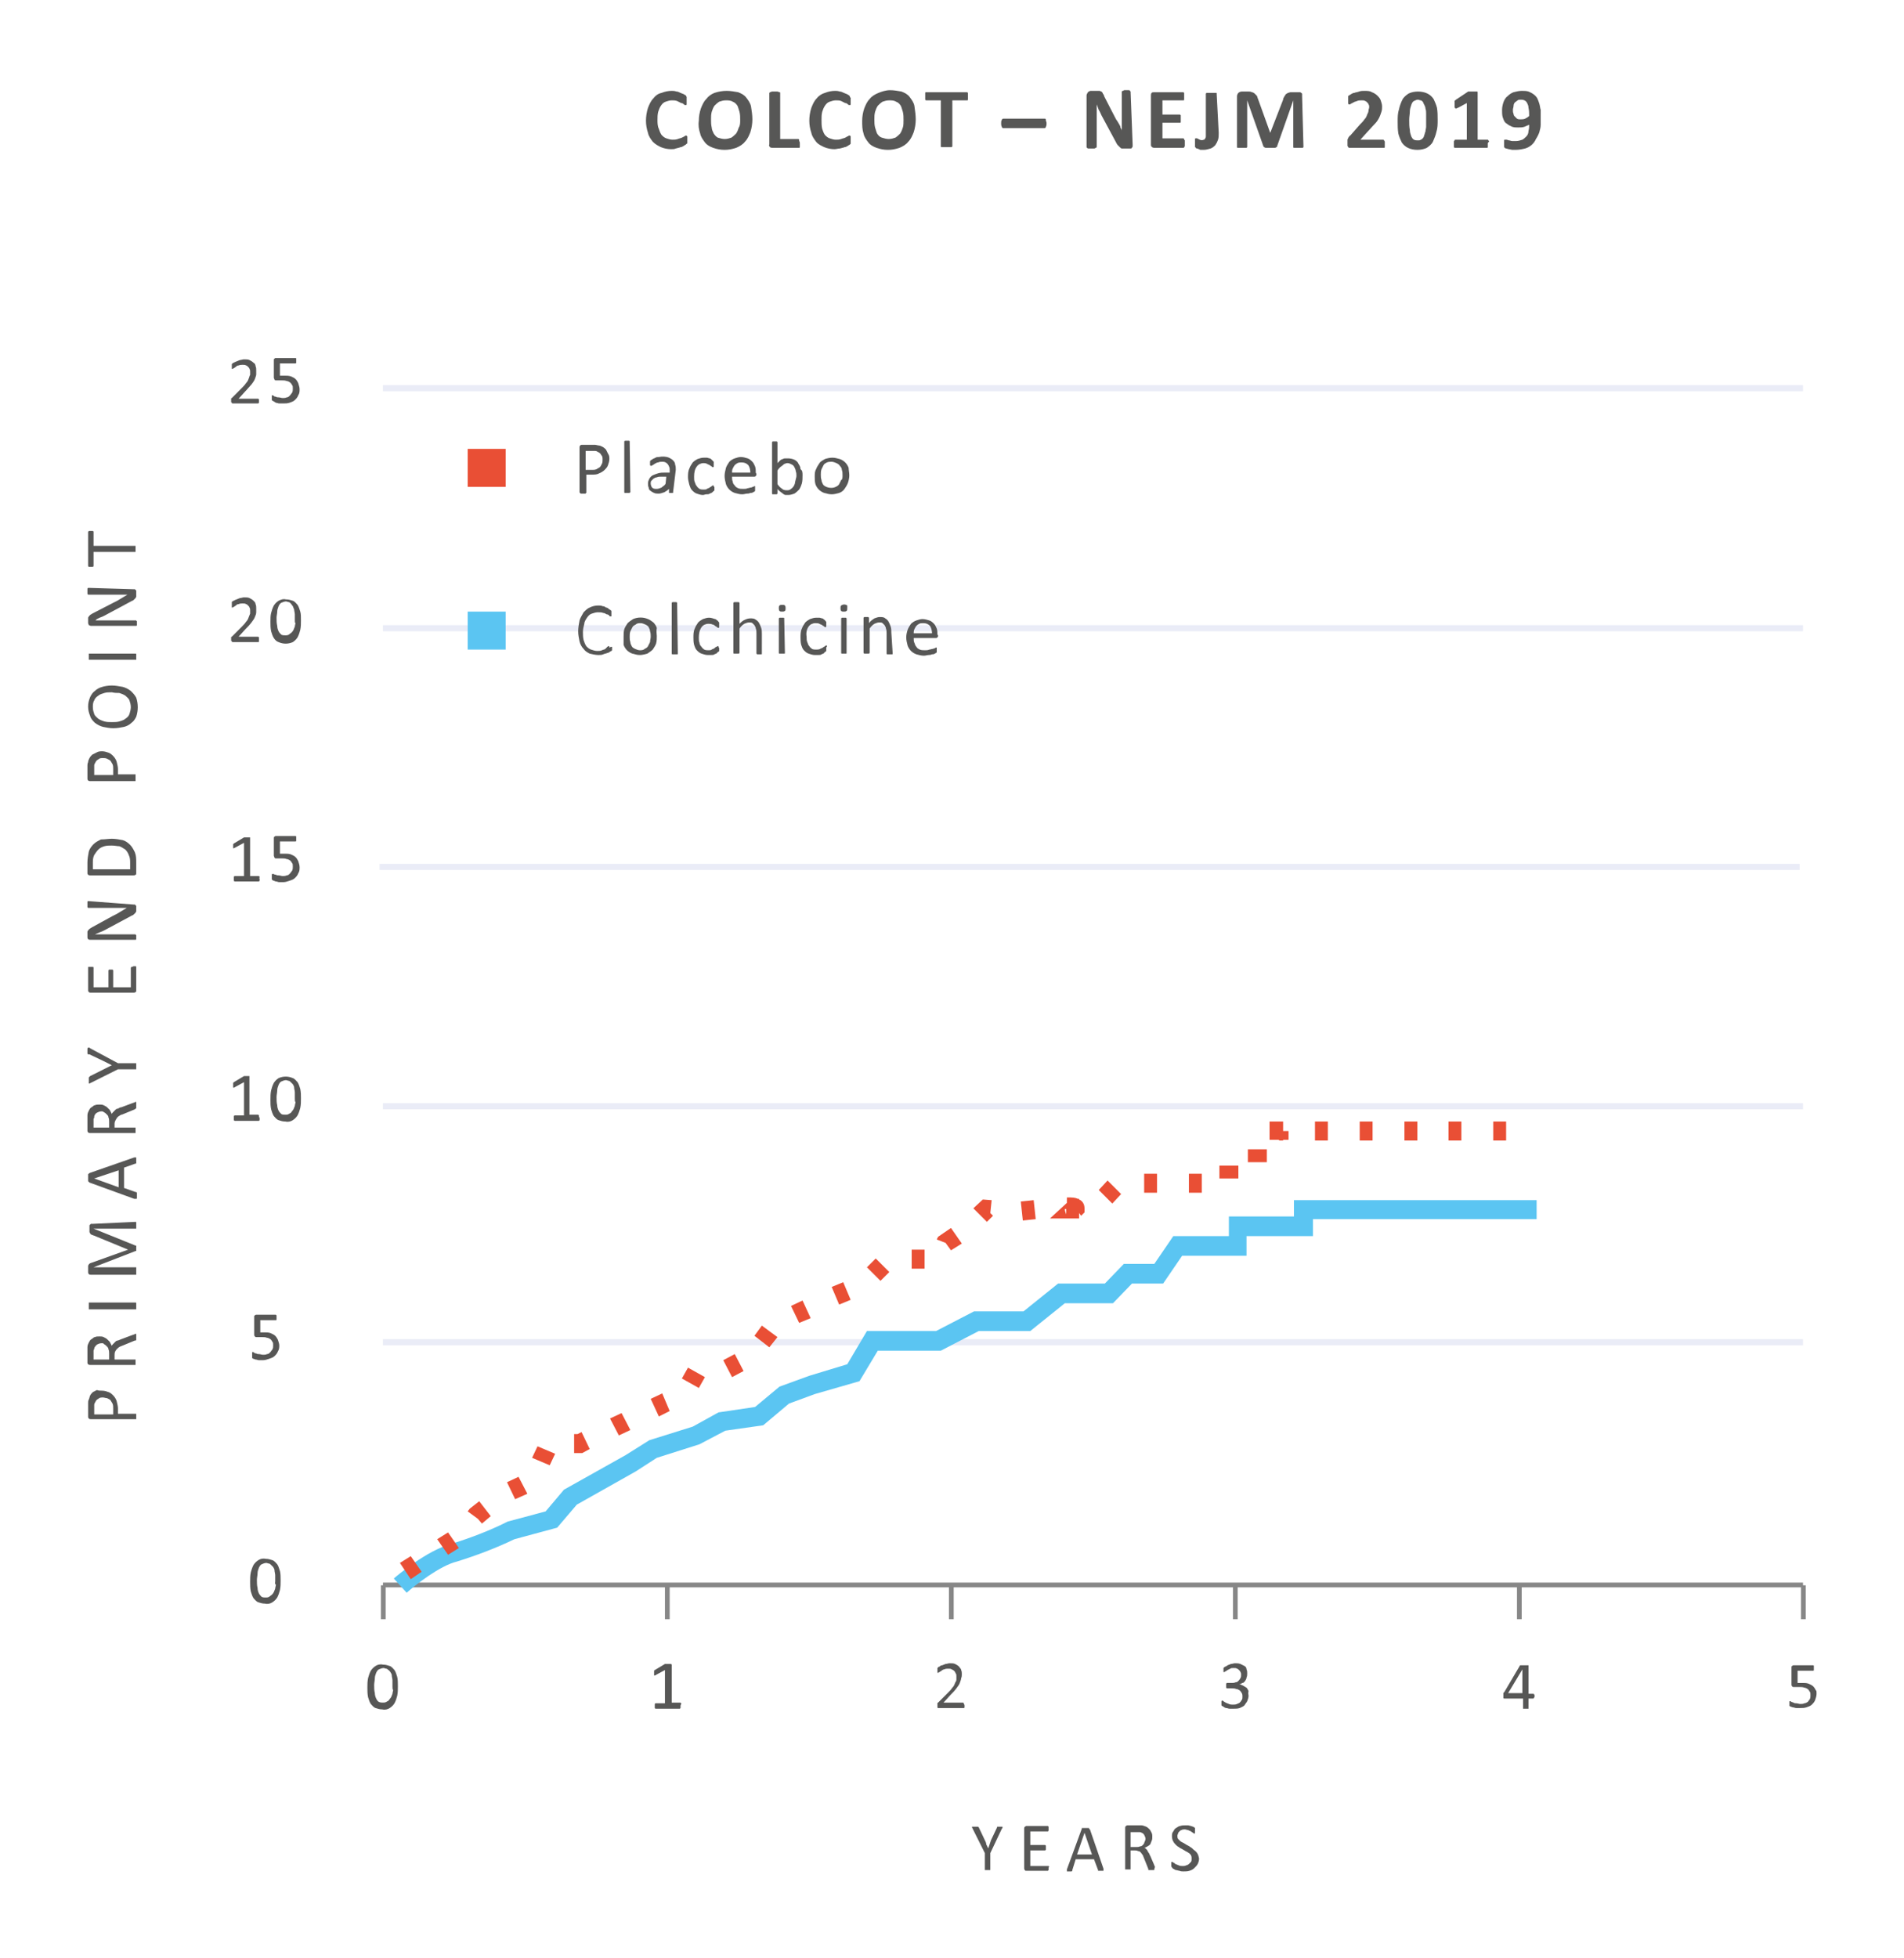 <?xml version="1.0" encoding="UTF-8"?>
<!-- Generator: Adobe Illustrator 25.2.1, SVG Export Plug-In . SVG Version: 6.00 Build 0)  -->
<svg xmlns="http://www.w3.org/2000/svg" xmlns:xlink="http://www.w3.org/1999/xlink" version="1.1" id="Layer_1" x="0px" y="0px" viewBox="0 0 280.9 288.8" style="enable-background:new 0 0 280.9 288.8;" xml:space="preserve">
<style type="text/css">
	.st0{opacity:0.3;fill:#B8C0E3;enable-background:new    ;}
	.st1{fill:#575756;}
	.st2{fill:#878787;}
	.st3{fill:#5BC5F2;}
	.st4{fill:#E94F35;}
</style>
<g>
	<rect x="56.5" y="197.5" class="st0" width="209.5" height="0.9"></rect>
	<path class="st1" d="M41.4,233.1c0,0.5,0,0.9-0.1,1.4c-0.1,0.4-0.2,0.7-0.4,1.1c-0.2,0.3-0.4,0.5-0.7,0.7c-0.3,0.2-0.7,0.3-1.1,0.2   c-0.4,0-0.7-0.1-1-0.2c-0.3-0.1-0.5-0.4-0.7-0.6c-0.2-0.3-0.3-0.7-0.4-1c-0.1-0.5-0.1-0.9-0.1-1.4c0-0.5,0-0.9,0.1-1.4   c0.1-0.4,0.2-0.7,0.4-1.1c0.2-0.3,0.4-0.5,0.7-0.7c0.3-0.2,0.7-0.3,1.1-0.2c0.4,0,0.7,0.1,1,0.2c0.3,0.1,0.5,0.4,0.7,0.6   c0.2,0.3,0.3,0.7,0.4,1C41.4,232.1,41.4,232.6,41.4,233.1z M40.6,233.2c0-0.3,0-0.6,0-0.9c0-0.2-0.1-0.5-0.1-0.7   c0-0.2-0.1-0.3-0.2-0.5c-0.1-0.1-0.2-0.2-0.3-0.3c-0.1-0.1-0.2-0.2-0.3-0.2c-0.1,0-0.3-0.1-0.4-0.1c-0.2,0-0.5,0.1-0.7,0.2   c-0.2,0.1-0.3,0.3-0.4,0.5c-0.1,0.3-0.2,0.5-0.2,0.8c0,0.3-0.1,0.7-0.1,1c0,0.4,0,0.8,0.1,1.2c0,0.3,0.1,0.6,0.2,0.8   c0.1,0.2,0.2,0.3,0.4,0.5c0.2,0.1,0.4,0.1,0.6,0.1c0.2,0,0.3,0,0.5-0.1c0.1-0.1,0.3-0.2,0.4-0.3c0.1-0.1,0.2-0.2,0.3-0.4   c0.1-0.2,0.1-0.3,0.2-0.5c0-0.2,0.1-0.4,0.1-0.6C40.5,233.6,40.6,233.4,40.6,233.2L40.6,233.2z"></path>
	<path class="st1" d="M41.2,198.4c0,0.3,0,0.6-0.2,0.9c-0.1,0.3-0.3,0.5-0.5,0.7c-0.2,0.2-0.5,0.3-0.8,0.4c-0.3,0.1-0.6,0.2-0.9,0.2   c-0.2,0-0.4,0-0.6,0c-0.2,0-0.3-0.1-0.5-0.1c-0.1,0-0.2-0.1-0.3-0.1c-0.1,0-0.1-0.1-0.2-0.1c0,0,0,0,0-0.1c0,0,0,0,0-0.1   c0,0,0-0.1,0-0.1c0-0.1,0-0.1,0-0.2c0-0.1,0-0.1,0-0.2v-0.1c0,0,0,0,0-0.1h0.1c0.1,0,0.1,0,0.2,0.1c0.1,0.1,0.2,0.1,0.3,0.1   c0.1,0.1,0.3,0.1,0.4,0.1c0.2,0,0.4,0.1,0.6,0.1c0.2,0,0.4,0,0.6-0.1c0.2,0,0.3-0.1,0.5-0.3c0.1-0.1,0.2-0.3,0.3-0.4   c0.1-0.2,0.1-0.4,0.1-0.6c0-0.2,0-0.4-0.1-0.5c-0.1-0.2-0.2-0.3-0.3-0.4c-0.2-0.1-0.3-0.2-0.5-0.2c-0.2-0.1-0.5-0.1-0.7-0.1   c-0.2,0-0.4,0-0.5,0h-0.4c-0.1,0-0.1,0-0.2-0.1c-0.1-0.1-0.1-0.2-0.1-0.3v-2.6c0-0.1,0-0.2,0.1-0.2c0.1-0.1,0.1-0.1,0.2-0.1h2.8   c0,0,0.1,0,0.1,0c0,0,0,0,0.1,0.1c0,0,0,0.1,0,0.1c0,0.1,0,0.1,0,0.2c0,0.1,0,0.2,0,0.3c0,0.1-0.1,0.1-0.1,0.1h-2.3v1.8h0.3H39   c0.3,0,0.6,0,0.9,0.1c0.2,0.1,0.5,0.2,0.7,0.4c0.2,0.2,0.3,0.4,0.4,0.6C41.1,197.9,41.2,198.2,41.2,198.4z"></path>
	<path class="st1" d="M38.3,164.9c0,0.1,0,0.1,0,0.2c0,0,0,0.1,0,0.1c0,0,0,0-0.1,0.1c0,0,0,0-0.1,0h-3.4c0,0,0,0-0.1,0l-0.1-0.1   c0,0,0-0.1,0-0.1c0-0.1,0-0.1,0-0.2c0-0.1,0-0.1,0-0.2c0,0,0-0.1,0-0.1l0.1-0.1h0.1h1.3v-4.9l-1.3,0.7c0,0-0.1,0.1-0.2,0.1   c0,0-0.1,0-0.1,0c0,0,0-0.1,0-0.1c0-0.1,0-0.1,0-0.2c0-0.1,0-0.1,0-0.2c0,0,0-0.1,0-0.1c0,0,0-0.1,0-0.1l0.1-0.1l1.5-0.9h0.1h0.1   h0.1h0.3h0.1c0,0,0,0,0.1,0c0,0,0,0,0,0.1v5.6h1.2h0.1c0,0,0,0,0.1,0.1c0,0,0,0.1,0,0.1C38.2,164.8,38.3,164.8,38.3,164.9z"></path>
	<path class="st1" d="M44.4,162c0,0.5,0,0.9-0.1,1.4c-0.1,0.4-0.2,0.7-0.4,1.1c-0.2,0.3-0.4,0.5-0.7,0.7c-0.3,0.2-0.7,0.3-1.1,0.2   c-0.4,0-0.7-0.1-1-0.2c-0.3-0.1-0.5-0.4-0.7-0.6c-0.2-0.3-0.3-0.7-0.4-1c-0.1-0.5-0.1-0.9-0.1-1.4c0-0.5,0-0.9,0.1-1.4   c0.1-0.4,0.2-0.7,0.4-1.1c0.2-0.3,0.4-0.5,0.7-0.7c0.7-0.3,1.4-0.3,2.1,0c0.3,0.1,0.5,0.4,0.7,0.6c0.2,0.3,0.3,0.7,0.4,1   C44.4,161.1,44.4,161.5,44.4,162z M43.5,162c0-0.3,0-0.6,0-0.9c0-0.2-0.1-0.5-0.1-0.7c0-0.2-0.1-0.3-0.2-0.5   c-0.1-0.1-0.2-0.2-0.3-0.3c-0.1-0.1-0.2-0.2-0.3-0.2c-0.1,0-0.3-0.1-0.4-0.1c-0.2,0-0.5,0.1-0.7,0.2c-0.2,0.1-0.3,0.3-0.4,0.5   c-0.1,0.3-0.2,0.5-0.2,0.8c0,0.3-0.1,0.7-0.1,1c0,0.4,0,0.8,0.1,1.2c0,0.3,0.1,0.6,0.2,0.8c0.1,0.2,0.2,0.3,0.4,0.5   c0.2,0.1,0.4,0.1,0.6,0.1c0.2,0,0.3,0,0.5-0.1c0.1-0.1,0.3-0.1,0.4-0.3c0.1-0.1,0.2-0.3,0.3-0.4c0.1-0.2,0.1-0.3,0.2-0.5   c0-0.2,0.1-0.4,0.1-0.6C43.5,162.5,43.5,162.3,43.5,162z"></path>
	<path class="st1" d="M38.3,129.6c0,0.1,0,0.1,0,0.2c0,0,0,0.1,0,0.1c0,0,0,0-0.1,0.1h-0.1h-3.4h-0.1l-0.1-0.1c0,0,0-0.1,0-0.1   c0,0,0-0.1,0-0.2c0-0.1,0-0.1,0-0.2c0,0,0-0.1,0-0.1c0,0,0,0,0.1-0.1c0,0,0.1,0,0.1,0h1.3v-4.9l-1.3,0.7l-0.2,0.1c0,0-0.1,0-0.1,0   c0,0,0-0.1,0-0.1c0-0.1,0-0.1,0-0.2c0,0,0-0.1,0-0.1c0,0,0-0.1,0-0.1c0,0,0,0,0-0.1c0,0,0,0,0.1-0.1l1.5-0.9h0.1h0.1h0.5   c0,0,0.1,0,0.1,0h0.1c0,0,0,0,0,0.1v5.6h1.2c0,0,0.1,0,0.1,0c0,0,0,0,0.1,0.1c0,0,0,0.1,0,0.1C38.2,129.5,38.3,129.6,38.3,129.6z"></path>
	<path class="st1" d="M44.2,127.9c0,0.3,0,0.6-0.2,0.9c-0.1,0.3-0.3,0.5-0.5,0.7c-0.2,0.2-0.5,0.3-0.8,0.4c-0.3,0.1-0.6,0.2-0.9,0.2   c-0.2,0-0.4,0-0.6,0c-0.2,0-0.3-0.1-0.5-0.1c-0.1,0-0.2-0.1-0.3-0.1c-0.1,0-0.1-0.1-0.2-0.1l-0.1-0.1v-0.1c0,0,0-0.1,0-0.1   c0-0.1,0-0.1,0-0.2c0-0.1,0-0.1,0-0.2c0,0,0-0.1,0-0.1c0,0,0,0,0-0.1h0.1c0.1,0,0.1,0,0.2,0c0.1,0.1,0.2,0.1,0.3,0.1   c0.1,0.1,0.3,0.1,0.4,0.1c0.2,0,0.4,0.1,0.6,0.1c0.2,0,0.4,0,0.6-0.1c0.2,0,0.3-0.1,0.5-0.3c0.1-0.1,0.2-0.3,0.3-0.4   c0.1-0.2,0.1-0.4,0.1-0.6c0-0.2,0-0.4-0.1-0.5c-0.1-0.2-0.2-0.3-0.3-0.4c-0.2-0.1-0.3-0.2-0.5-0.2c-0.2-0.1-0.5-0.1-0.7-0.1   c-0.2,0-0.4,0-0.5,0h-0.4c-0.1,0-0.1,0-0.2-0.1c0-0.1-0.1-0.2-0.1-0.3v-2.6c0-0.1,0-0.2,0.1-0.2c0.1-0.1,0.1-0.1,0.2-0.1h2.8   c0,0,0.1,0,0.1,0c0,0,0.1,0,0.1,0.1c0,0,0,0.1,0,0.1c0,0,0,0.1,0,0.2c0,0.1,0,0.2,0,0.3c0,0.1-0.1,0.1-0.1,0.1h-2.3v1.8h0.3H42   c0.3,0,0.6,0,0.9,0.1c0.2,0.1,0.5,0.2,0.7,0.4c0.2,0.2,0.3,0.4,0.4,0.6C44.1,127.3,44.2,127.6,44.2,127.9z"></path>
	<path class="st1" d="M38.2,94.3c0,0.1,0,0.1,0,0.2c0,0,0,0.1,0,0.1c0,0,0,0.1-0.1,0.1h-0.1h-3.6h-0.1c0,0-0.1,0-0.1-0.1   c0,0,0-0.1-0.1-0.1c0-0.1,0-0.1,0-0.2c0-0.1,0-0.1,0-0.2c0,0,0-0.1,0-0.1c0,0,0-0.1,0.1-0.1l0.1-0.1l1.3-1.3   c0.3-0.3,0.5-0.5,0.7-0.8c0.2-0.2,0.3-0.4,0.4-0.7c0.1-0.2,0.1-0.3,0.2-0.5c0-0.2,0-0.3,0-0.5c0-0.1,0-0.3-0.1-0.4   c0-0.1-0.1-0.2-0.2-0.3c-0.1-0.1-0.2-0.2-0.3-0.2c-0.1-0.1-0.3-0.1-0.5-0.1c-0.2,0-0.4,0-0.6,0.1c-0.2,0-0.3,0.1-0.4,0.2l-0.3,0.2   c-0.1,0-0.1,0.1-0.2,0.1h-0.1c0,0,0,0,0-0.1v-0.1c0-0.1,0-0.1,0-0.2V89c0,0,0-0.1,0-0.1c0,0,0-0.1,0-0.1c0,0,0-0.1,0.1-0.1   c0.1-0.1,0.1-0.1,0.2-0.1c0.1-0.1,0.2-0.1,0.4-0.2c0.2-0.1,0.3-0.1,0.5-0.2c0.2,0,0.4-0.1,0.6-0.1c0.3,0,0.6,0,0.8,0.1   c0.2,0.1,0.4,0.2,0.6,0.4c0.2,0.2,0.3,0.3,0.3,0.5c0.1,0.2,0.1,0.4,0.1,0.6c0,0.2,0,0.4,0,0.6c0,0.2-0.1,0.5-0.2,0.7   c-0.1,0.3-0.3,0.5-0.5,0.8c-0.3,0.4-0.6,0.7-0.9,1l-1,1.1H38c0,0,0.1,0,0.1,0c0,0,0,0,0.1,0.1c0,0,0,0.1,0,0.1   C38.2,94.2,38.2,94.3,38.2,94.3z"></path>
	<path class="st1" d="M44.4,91.5c0,0.5,0,0.9-0.1,1.4c-0.1,0.4-0.2,0.7-0.4,1.1c-0.2,0.3-0.4,0.5-0.7,0.7c-0.7,0.3-1.4,0.3-2.1,0   c-0.3-0.1-0.5-0.3-0.7-0.6c-0.2-0.3-0.3-0.7-0.4-1c-0.1-0.5-0.1-0.9-0.1-1.4c0-0.5,0-0.9,0.1-1.3c0.1-0.4,0.2-0.7,0.4-1.1   c0.2-0.3,0.4-0.5,0.7-0.7c0.4-0.2,0.7-0.3,1.1-0.2c0.4,0,0.7,0.1,1,0.2c0.3,0.1,0.5,0.4,0.7,0.6c0.2,0.3,0.3,0.7,0.4,1   C44.4,90.5,44.4,91,44.4,91.5z M43.5,91.5c0-0.3,0-0.6,0-0.9c0-0.2-0.1-0.5-0.1-0.7c-0.1-0.2-0.1-0.3-0.2-0.5   c-0.1-0.1-0.2-0.3-0.3-0.4c-0.1-0.1-0.2-0.2-0.3-0.2c-0.1,0-0.3-0.1-0.4-0.1c-0.2,0-0.5,0.1-0.7,0.2c-0.2,0.1-0.3,0.3-0.4,0.5   c-0.1,0.3-0.2,0.5-0.2,0.8c0,0.3-0.1,0.6-0.1,0.9c0,0.4,0,0.8,0.1,1.2c0,0.3,0.1,0.6,0.2,0.8c0.1,0.2,0.2,0.3,0.4,0.5   c0.2,0.1,0.4,0.1,0.6,0.1c0.2,0,0.3,0,0.5-0.1c0.1-0.1,0.3-0.2,0.4-0.3c0.1-0.1,0.2-0.2,0.3-0.4c0.1-0.2,0.1-0.3,0.2-0.5   c0-0.2,0.1-0.4,0.1-0.6C43.5,92,43.5,91.8,43.5,91.5z"></path>
	<path class="st1" d="M38.2,59.1c0,0.1,0,0.1,0,0.2v0.1c0,0,0,0-0.1,0.1c0,0-0.1,0-0.1,0h-3.6c0,0-0.1,0-0.1,0c0,0-0.1,0-0.1-0.1   c0,0-0.1-0.1-0.1-0.1c0-0.1,0-0.1,0-0.2c0-0.1,0-0.1,0-0.2c0,0,0-0.1,0-0.1c0,0,0-0.1,0.1-0.1l0.1-0.1l1.3-1.3   c0.3-0.3,0.5-0.5,0.7-0.8c0.2-0.2,0.3-0.4,0.4-0.7c0.1-0.2,0.1-0.4,0.2-0.5c0-0.2,0-0.3,0-0.5c0-0.1,0-0.3-0.1-0.4   c0-0.1-0.1-0.2-0.2-0.3c-0.1-0.1-0.2-0.2-0.3-0.2c-0.1-0.1-0.3-0.1-0.5-0.1c-0.2,0-0.4,0-0.6,0.1c-0.2,0-0.3,0.1-0.4,0.2l-0.3,0.2   c-0.1,0-0.1,0.1-0.2,0.1h-0.1c0,0,0,0,0-0.1c0,0,0-0.1,0-0.1c0-0.1,0-0.1,0-0.2v-0.1c0,0,0-0.1,0-0.1c0,0,0-0.1,0-0.1l0.1-0.1   c0.1-0.1,0.1-0.1,0.2-0.1c0.1-0.1,0.2-0.1,0.4-0.2c0.2-0.1,0.3-0.1,0.5-0.2c0.2,0,0.4-0.1,0.6-0.1c0.3,0,0.6,0,0.8,0.1   c0.2,0.1,0.4,0.2,0.6,0.4c0.2,0.1,0.3,0.3,0.3,0.5c0.1,0.2,0.1,0.4,0.1,0.6c0,0.2,0,0.4,0,0.6c0,0.2-0.1,0.4-0.2,0.7   c-0.1,0.3-0.3,0.5-0.5,0.8c-0.3,0.3-0.6,0.7-0.9,1l-1,1.1H38h0.1c0,0,0,0,0.1,0.1c0,0,0,0.1,0,0.1C38.2,59,38.2,59,38.2,59.1z"></path>
	<path class="st1" d="M44.2,57.4c0,0.3,0,0.6-0.2,0.9c-0.1,0.3-0.3,0.5-0.5,0.7c-0.2,0.2-0.5,0.3-0.8,0.4c-0.3,0.1-0.6,0.1-0.9,0.1   c-0.2,0-0.4,0-0.6,0c-0.2,0-0.3-0.1-0.5-0.1l-0.3-0.2c-0.1,0-0.1-0.1-0.2-0.1l-0.1-0.1V59c0,0,0-0.1,0-0.1c0-0.1,0-0.1,0-0.2   c0-0.1,0-0.1,0-0.2c0,0,0-0.1,0-0.1c0,0,0,0,0-0.1c0,0,0,0,0.1,0c0.1,0,0.1,0,0.2,0.1c0.1,0.1,0.2,0.1,0.3,0.1   c0.1,0.1,0.3,0.1,0.4,0.1c0.2,0,0.4,0.1,0.6,0.1c0.2,0,0.4,0,0.6-0.1c0.2,0,0.3-0.1,0.5-0.3c0.1-0.1,0.2-0.3,0.3-0.4   c0.1-0.2,0.1-0.4,0.1-0.6c0-0.2,0-0.4-0.1-0.5c-0.1-0.2-0.2-0.3-0.3-0.4c-0.2-0.1-0.3-0.2-0.5-0.2c-0.2-0.1-0.5-0.1-0.7-0.1   c-0.2,0-0.4,0-0.5,0c-0.1,0-0.3,0-0.4,0c-0.1,0-0.1,0-0.2-0.1c0-0.1-0.1-0.2-0.1-0.3v-2.6c0-0.1,0-0.2,0.1-0.2   c0.1-0.1,0.1-0.1,0.2-0.1h2.8c0,0,0.1,0,0.1,0c0,0,0.1,0,0.1,0.1c0,0,0,0.1,0,0.1c0,0,0,0.1,0,0.2c0,0.1,0,0.2,0,0.3   c0,0.1-0.1,0.1-0.1,0.1h-2.3v1.8c0.1,0,0.2,0,0.3,0H42c0.3,0,0.6,0,0.9,0.1c0.2,0.1,0.5,0.2,0.7,0.4c0.2,0.2,0.3,0.4,0.4,0.6   C44.1,56.9,44.2,57.1,44.2,57.4z"></path>
	<rect x="56.5" y="162.7" class="st0" width="209.5" height="0.9"></rect>
	<rect x="56" y="127.4" class="st0" width="209.5" height="0.9"></rect>
	<rect x="56.5" y="92.2" class="st0" width="209.5" height="0.9"></rect>
	<rect x="56.5" y="56.8" class="st0" width="209.5" height="0.9"></rect>
	<rect x="56.5" y="233.4" class="st2" width="209.5" height="0.7"></rect>
	<rect x="98.1" y="233.8" class="st2" width="0.7" height="5"></rect>
	<rect x="140" y="233.8" class="st2" width="0.7" height="5"></rect>
	<rect x="181.9" y="233.8" class="st2" width="0.7" height="5"></rect>
	<rect x="223.8" y="233.8" class="st2" width="0.7" height="5"></rect>
	<rect x="265.7" y="233.8" class="st2" width="0.7" height="5"></rect>
	<path class="st1" d="M100.4,251.6c0,0.1,0,0.1,0,0.2c0,0,0,0.1,0,0.1c0,0,0,0-0.1,0.1h-0.1h-3.4h-0.1l-0.1-0.1c0,0,0-0.1,0-0.1   c0-0.1,0-0.1,0-0.2c0-0.1,0-0.1,0-0.2c0,0,0-0.1,0-0.1l0.1-0.1h0.1h1.3v-4.9l-1.3,0.7c0,0-0.1,0.1-0.2,0.1c0,0-0.1,0-0.1,0   c0,0,0-0.1,0-0.1c0-0.1,0-0.1,0-0.2c0-0.1,0-0.1,0-0.2c0,0,0-0.1,0-0.1c0,0,0-0.1,0-0.1l0.1-0.1l1.5-0.9h0.1h0.1h0.1h0.3H99   c0,0,0.1,0.1,0.1,0.1v5.6h1.2h0.1c0,0,0,0,0.1,0.1c0,0,0,0.1,0,0.1C100.4,251.5,100.4,251.5,100.4,251.6z"></path>
	<path class="st1" d="M58.7,248.7c0,0.5,0,0.9-0.1,1.4c-0.1,0.4-0.2,0.7-0.4,1.1c-0.2,0.3-0.4,0.5-0.7,0.7c-0.3,0.2-0.7,0.3-1.1,0.2   c-0.4,0-0.7-0.1-1-0.2c-0.3-0.1-0.5-0.4-0.7-0.6c-0.2-0.3-0.3-0.7-0.4-1c-0.1-0.5-0.1-0.9-0.1-1.4c0-0.5,0-0.9,0.1-1.4   c0.1-0.4,0.2-0.7,0.4-1.1c0.2-0.3,0.4-0.5,0.7-0.7c0.3-0.2,0.7-0.3,1.1-0.2c0.4,0,0.7,0.1,1,0.2c0.3,0.1,0.5,0.4,0.7,0.6   c0.2,0.3,0.3,0.7,0.4,1C58.7,247.7,58.7,248.2,58.7,248.7z M57.9,248.7c0-0.3,0-0.6,0-0.9c0-0.2-0.1-0.5-0.1-0.7   c0-0.2-0.1-0.3-0.2-0.5c-0.1-0.1-0.2-0.3-0.3-0.3c-0.1-0.1-0.2-0.2-0.3-0.2c-0.1,0-0.3-0.1-0.4-0.1c-0.2,0-0.5,0.1-0.7,0.2   c-0.2,0.1-0.3,0.3-0.4,0.5c-0.1,0.3-0.2,0.5-0.2,0.8c0,0.3-0.1,0.7-0.1,1c0,0.4,0,0.8,0.1,1.2c0,0.3,0.1,0.6,0.2,0.8   c0.1,0.2,0.2,0.4,0.4,0.5c0.2,0.1,0.4,0.1,0.6,0.1c0.2,0,0.3,0,0.5-0.1c0.1-0.1,0.3-0.1,0.4-0.3c0.1-0.1,0.2-0.3,0.3-0.4   c0.1-0.2,0.1-0.3,0.2-0.5c0-0.2,0.1-0.4,0.1-0.6C57.9,249.2,57.9,249,57.9,248.7z"></path>
	<path class="st1" d="M142.3,251.5c0,0.1,0,0.1,0,0.2c0,0,0,0.1,0,0.1c0,0,0,0.1-0.1,0.1h-0.1h-3.6h-0.1c0,0-0.1,0-0.1-0.1   c0,0,0-0.1,0-0.1c0-0.1,0-0.1,0-0.2c0-0.1,0-0.1,0-0.2c0,0,0-0.1,0-0.1c0,0,0-0.1,0.1-0.1c0,0,0.1-0.1,0.1-0.1l1.3-1.3   c0.3-0.3,0.5-0.5,0.7-0.8c0.2-0.2,0.3-0.4,0.4-0.7c0.1-0.2,0.2-0.3,0.2-0.5c0-0.2,0-0.3,0-0.5c0-0.1,0-0.3-0.1-0.4   c-0.1-0.3-0.3-0.5-0.6-0.6c-0.1-0.1-0.3-0.1-0.5-0.1c-0.2,0-0.4,0-0.6,0.1c-0.1,0-0.3,0.1-0.4,0.2c-0.1,0.1-0.2,0.1-0.3,0.2   c-0.1,0-0.1,0.1-0.2,0.1h-0.1c0,0,0,0,0-0.1c0,0,0-0.1,0-0.1c0-0.1,0-0.1,0-0.2v-0.1c0,0,0-0.1,0-0.1V246l0.1-0.1   c0.1-0.1,0.1-0.1,0.2-0.1c0.1-0.1,0.2-0.2,0.4-0.2c0.2-0.1,0.3-0.1,0.5-0.2c0.2,0,0.4-0.1,0.6-0.1c0.3,0,0.6,0,0.8,0.1   c0.2,0.1,0.4,0.2,0.6,0.4c0.1,0.2,0.3,0.3,0.3,0.5c0.1,0.2,0.1,0.4,0.1,0.6c0,0.2,0,0.4-0.1,0.6c0,0.2-0.1,0.4-0.2,0.7   c-0.1,0.3-0.3,0.5-0.5,0.8c-0.3,0.4-0.6,0.7-0.9,1l-1,1.1h2.8c0,0,0.1,0,0.1,0l0.1,0.1c0,0,0,0.1,0,0.1   C142.3,251.4,142.3,251.5,142.3,251.5z"></path>
	<path class="st1" d="M184.2,250.1c0,0.3-0.1,0.5-0.2,0.8c-0.1,0.2-0.3,0.4-0.4,0.6c-0.2,0.2-0.5,0.3-0.7,0.4   c-0.3,0.1-0.6,0.1-0.9,0.1c-0.2,0-0.4,0-0.6,0c-0.2,0-0.3-0.1-0.5-0.1c-0.1,0-0.3-0.1-0.4-0.2c-0.1,0-0.1-0.1-0.2-0.1   c0,0,0,0-0.1-0.1v-0.1c0,0,0-0.1,0-0.1v-0.2c0-0.1,0-0.2,0-0.2c0,0,0.1-0.1,0.1-0.1c0.1,0,0.1,0,0.2,0.1c0.1,0.1,0.2,0.1,0.3,0.2   c0.2,0.1,0.3,0.1,0.5,0.2c0.2,0.1,0.4,0.1,0.6,0.1c0.2,0,0.4,0,0.6-0.1c0.2-0.1,0.3-0.1,0.4-0.2c0.1-0.1,0.2-0.2,0.3-0.4   c0.1-0.1,0.1-0.3,0.1-0.5c0-0.2,0-0.3-0.1-0.5c-0.1-0.2-0.2-0.3-0.3-0.4c-0.2-0.1-0.3-0.2-0.5-0.2c-0.2-0.1-0.5-0.1-0.7-0.1h-0.6   H181c0,0,0,0-0.1-0.1c0,0,0-0.1,0-0.1c0-0.1,0-0.1,0-0.2c0,0,0-0.1,0-0.2c0,0,0-0.1,0-0.1l0.1-0.1h0.1h0.6c0.2,0,0.4,0,0.6-0.1   c0.2,0,0.3-0.1,0.4-0.2c0.1-0.1,0.2-0.2,0.3-0.4c0.1-0.2,0.1-0.3,0.1-0.5c0-0.1,0-0.3-0.1-0.4c0-0.1-0.1-0.2-0.2-0.3   c-0.1-0.1-0.2-0.2-0.3-0.2c-0.1-0.1-0.3-0.1-0.5-0.1c-0.2,0-0.4,0-0.5,0.1l-0.4,0.2l-0.3,0.2c-0.1,0-0.1,0.1-0.2,0.1h-0.1   c0,0,0,0,0,0v-0.1v-0.3c0,0,0-0.1,0-0.1c0,0,0-0.1,0-0.1l0.1-0.1c0.1-0.1,0.1-0.1,0.2-0.1c0.1-0.1,0.2-0.1,0.3-0.2   c0.2-0.1,0.3-0.1,0.5-0.2c0.2,0,0.4-0.1,0.6-0.1c0.3,0,0.5,0,0.8,0.1c0.2,0.1,0.4,0.2,0.6,0.3c0.2,0.1,0.3,0.3,0.3,0.5   c0.1,0.2,0.1,0.4,0.1,0.6c0,0.2,0,0.4-0.1,0.6c0,0.2-0.1,0.3-0.2,0.5c-0.1,0.1-0.2,0.3-0.4,0.3c-0.2,0.1-0.3,0.2-0.5,0.2l0,0   c0.2,0,0.4,0.1,0.6,0.2c0.2,0.1,0.3,0.2,0.5,0.3c0.1,0.1,0.2,0.3,0.3,0.5C184.1,249.7,184.2,249.9,184.2,250.1z"></path>
	<path class="st1" d="M226.4,250.1c0,0.1,0,0.2-0.1,0.3c0,0.1-0.1,0.1-0.1,0.1h-0.7v1.4c0,0,0,0,0,0.1c0,0,0,0-0.1,0h-0.1h-0.4h-0.1   c0,0-0.1,0-0.1,0c0,0,0,0,0-0.1v-1.4H222h-0.1c0,0-0.1,0-0.1-0.1c0,0,0-0.1,0-0.1c0-0.1,0-0.1,0-0.2v-0.2c0,0,0-0.1,0-0.1   c0,0,0-0.1,0-0.1c0,0,0-0.1,0.1-0.1l2.3-3.9c0,0,0-0.1,0.1-0.1c0,0,0.1,0,0.1,0c0.1,0,0.1,0,0.2,0h0.6c0.1,0,0.1,0,0.2,0   c0,0,0.1,0,0.1,0c0,0,0,0.1,0,0.1v4.1h0.7c0.1,0,0.1,0,0.1,0.1C226.4,249.9,226.4,250,226.4,250.1z M224.6,246.2L224.6,246.2   l-2.1,3.5h2.1V246.2z"></path>
	<path class="st1" d="M268,249.8c0,0.3-0.1,0.6-0.2,0.9c-0.1,0.3-0.3,0.5-0.5,0.7c-0.2,0.2-0.5,0.3-0.8,0.4   c-0.3,0.1-0.6,0.1-0.9,0.1c-0.2,0-0.4,0-0.6,0c-0.2,0-0.3-0.1-0.5-0.1l-0.3-0.1c-0.1,0-0.1-0.1-0.2-0.1l0-0.1v-0.1c0,0,0-0.1,0-0.1   c0,0,0-0.1,0-0.2c0-0.1,0-0.1,0-0.2V251c0,0,0,0,0-0.1c0,0,0,0,0.1,0c0.1,0,0.1,0,0.2,0.1l0.3,0.1c0.1,0.1,0.3,0.1,0.4,0.1   c0.2,0,0.4,0.1,0.6,0.1c0.2,0,0.4,0,0.6-0.1c0.2,0,0.3-0.1,0.5-0.2c0.1-0.1,0.2-0.3,0.3-0.4c0.1-0.2,0.1-0.4,0.1-0.6   c0-0.2,0-0.4-0.1-0.5c-0.1-0.2-0.2-0.3-0.3-0.4c-0.2-0.1-0.3-0.2-0.5-0.2c-0.2-0.1-0.5-0.1-0.7-0.1c-0.2,0-0.3,0-0.5,0h-0.4   c-0.1,0-0.1,0-0.2-0.1c-0.1-0.1-0.1-0.2-0.1-0.2v-2.6c0-0.1,0-0.2,0.1-0.2c0.1-0.1,0.1-0.1,0.2-0.1h2.8h0.1c0,0,0.1,0,0.1,0.1   c0,0,0,0.1,0,0.1c0,0.1,0,0.1,0,0.2c0,0.1,0,0.2,0,0.3c0,0.1-0.1,0.1-0.1,0.1h-2.3v1.8c0.1,0,0.2,0,0.3,0h0.4c0.3,0,0.6,0,0.9,0.1   c0.2,0.1,0.5,0.2,0.7,0.4c0.2,0.2,0.3,0.4,0.4,0.6C268,249.3,268,249.6,268,249.8z"></path>
	<rect x="56.2" y="233.8" class="st2" width="0.7" height="5"></rect>
	<path class="st1" d="M146.1,273.3v2.4c0,0,0,0.1,0,0.1c0,0,0,0-0.1,0h-0.1h-0.4h-0.1c0,0,0,0-0.1,0c0,0,0-0.1,0-0.1v-2.4l-1.8-3.6   c0-0.1-0.1-0.1-0.1-0.2c0,0,0-0.1,0-0.1c0,0,0.1,0,0.1,0h0.5h0.2c0,0,0.1,0,0.1,0l0.1,0.1l0.9,1.9c0.1,0.2,0.2,0.4,0.2,0.6l0.3,0.6   l0,0l0.2-0.6l0.2-0.6l0.9-1.9c0,0,0-0.1,0-0.1l0.1,0h0.1h0.5c0,0,0.1,0,0.1,0c0,0,0,0.1,0,0.1c0,0.1,0,0.1-0.1,0.2L146.1,273.3z"></path>
	<path class="st1" d="M154.7,275.5c0,0.1,0,0.1,0,0.2c0,0,0,0.1,0,0.1c0,0,0,0-0.1,0.1h-0.1h-3.1c-0.1,0-0.2,0-0.2-0.1   c-0.1-0.1-0.1-0.2-0.1-0.3v-5.8c0-0.1,0-0.2,0.1-0.3c0.1,0,0.1-0.1,0.2-0.1h3.1h0.1l0.1,0.1c0,0,0,0.1,0,0.1c0,0.1,0,0.1,0,0.2   c0,0.1,0,0.1,0,0.2c0,0,0,0.1,0,0.1l-0.1,0.1h-0.1H152v2h2.1h0.1l0.1,0.1c0,0,0,0.1,0,0.1c0,0.1,0,0.1,0,0.2c0,0.1,0,0.1,0,0.2v0.1   c0,0,0,0-0.1,0.1h-0.1H152v2.3h2.6h0.1l0.1,0.1c0,0,0,0.1,0,0.1C154.7,275.2,154.7,275.4,154.7,275.5z"></path>
	<path class="st1" d="M162.8,275.6c0,0.1,0,0.1,0,0.2c0,0,0,0.1,0,0.1c0,0-0.1,0-0.1,0h-0.5h-0.1c0,0,0,0-0.1,0c0,0,0-0.1,0-0.1   l-0.6-1.6h-2.7l-0.5,1.6c0,0,0,0.1,0,0.1l-0.1,0.1H158h-0.5c0,0-0.1,0-0.1,0c0,0,0-0.1,0-0.1c0-0.1,0-0.1,0-0.2l2.2-6   c0,0,0-0.1,0-0.1l0.1,0c0.1,0,0.1,0,0.2,0h0.5c0.1,0,0.1,0,0.2,0c0,0,0.1,0,0.1,0.1c0,0,0,0.1,0.1,0.1L162.8,275.6z M160,270.3   L160,270.3l-1.1,3.2h2.2L160,270.3z"></path>
	<path class="st1" d="M170.3,275.7C170.3,275.7,170.3,275.8,170.3,275.7c0,0.1,0,0.1-0.1,0.1c0,0-0.1,0-0.1,0h-0.5h-0.1   c0,0-0.1,0-0.1-0.1c0,0,0-0.1,0-0.1l-0.6-1.5c-0.1-0.2-0.1-0.3-0.2-0.5c-0.1-0.1-0.2-0.3-0.3-0.4c-0.1-0.1-0.2-0.2-0.4-0.2   c-0.2-0.1-0.3-0.1-0.5-0.1h-0.6v2.7c0,0,0,0.1,0,0.1c0,0,0,0-0.1,0h-0.1h-0.4h-0.1c0,0-0.1,0-0.1,0c0,0,0-0.1,0-0.1v-6   c0-0.1,0-0.2,0.1-0.3c0.1,0,0.1-0.1,0.2-0.1h1.8h0.3c0.2,0,0.4,0.1,0.7,0.2c0.2,0.1,0.3,0.2,0.5,0.4c0.1,0.1,0.2,0.3,0.3,0.5   c0.1,0.2,0.1,0.4,0.1,0.6c0,0.2,0,0.4-0.1,0.6c-0.1,0.2-0.1,0.3-0.2,0.5c-0.1,0.1-0.2,0.2-0.4,0.3c-0.2,0.1-0.3,0.2-0.5,0.2   c0.1,0,0.2,0.1,0.3,0.2c0.1,0.1,0.2,0.2,0.2,0.3c0.1,0.1,0.1,0.2,0.2,0.3c0.1,0.1,0.1,0.3,0.2,0.4l0.6,1.4c0,0.1,0.1,0.2,0.1,0.2   C170.3,275.6,170.3,275.7,170.3,275.7z M169,271.2c0-0.2-0.1-0.4-0.2-0.6c-0.1-0.2-0.3-0.3-0.6-0.4l-0.3,0h-0.4h-0.7v2.2h0.8   c0.2,0,0.4,0,0.6-0.1c0.2,0,0.3-0.1,0.4-0.2c0.1-0.1,0.2-0.2,0.2-0.3C168.9,271.5,169,271.4,169,271.2z"></path>
	<path class="st1" d="M176.9,274.1c0,0.3-0.1,0.6-0.2,0.8c-0.1,0.2-0.3,0.4-0.5,0.6c-0.2,0.2-0.4,0.3-0.7,0.4   c-0.3,0.1-0.6,0.1-0.9,0.1c-0.2,0-0.4,0-0.6-0.1c-0.2,0-0.3-0.1-0.5-0.1c-0.1,0-0.2-0.1-0.4-0.2c-0.1,0-0.1-0.1-0.2-0.2   c0,0-0.1-0.1-0.1-0.2c0-0.1,0-0.2,0-0.2c0-0.1,0-0.1,0-0.2c0,0,0-0.1,0-0.1v-0.1h0.1c0.1,0,0.1,0,0.2,0.1c0.1,0,0.2,0.1,0.3,0.2   c0.2,0.1,0.3,0.1,0.5,0.2c0.2,0.1,0.4,0.1,0.6,0.1c0.2,0,0.3,0,0.5-0.1c0.1,0,0.3-0.1,0.4-0.2c0.1-0.1,0.2-0.2,0.3-0.3   c0.1-0.1,0.1-0.3,0.1-0.5c0-0.2,0-0.3-0.1-0.5c-0.1-0.1-0.2-0.3-0.3-0.3c-0.1-0.1-0.3-0.2-0.5-0.3l-0.5-0.3   c-0.2-0.1-0.4-0.2-0.5-0.3c-0.2-0.1-0.3-0.2-0.5-0.4c-0.3-0.3-0.5-0.7-0.5-1.2c0-0.2,0-0.5,0.2-0.7c0.1-0.2,0.2-0.4,0.4-0.5   c0.2-0.1,0.4-0.3,0.6-0.3c0.3-0.1,0.5-0.1,0.8-0.1c0.1,0,0.3,0,0.4,0l0.4,0.1l0.3,0.1c0.1,0,0.1,0.1,0.2,0.1l0.1,0.1c0,0,0,0,0,0.1   s0,0.1,0,0.1v0.2c0,0.1,0,0.1,0,0.2c0,0,0,0.1,0,0.1c0,0,0,0,0,0.1c0,0,0,0-0.1,0c-0.1,0-0.1,0-0.2-0.1l-0.3-0.2   c-0.1-0.1-0.3-0.1-0.4-0.2c-0.2,0-0.3-0.1-0.5-0.1c-0.2,0-0.3,0-0.5,0.1c-0.1,0-0.2,0.1-0.3,0.2c-0.1,0.1-0.2,0.2-0.2,0.3   c0,0.1-0.1,0.2-0.1,0.3c0,0.2,0,0.3,0.1,0.5c0.1,0.1,0.2,0.2,0.3,0.3c0.1,0.1,0.3,0.2,0.5,0.3l0.5,0.3c0.2,0.1,0.4,0.2,0.5,0.3   c0.2,0.1,0.3,0.2,0.5,0.4C176.7,273.2,176.8,273.6,176.9,274.1L176.9,274.1z"></path>
	<path class="st1" d="M15.1,205.1c0.3,0,0.6,0.1,0.9,0.2c0.3,0.1,0.5,0.3,0.7,0.5c0.2,0.2,0.4,0.5,0.5,0.8c0.1,0.4,0.2,0.8,0.2,1.1   v0.8h2.6c0,0,0.1,0,0.1,0c0,0,0,0,0,0.1c0,0,0,0.1,0,0.1c0,0.1,0,0.2,0,0.2c0,0.1,0,0.2,0,0.2c0,0,0,0.1,0,0.1c0,0,0,0.1,0,0.1   c0,0-0.1,0-0.1,0h-6.6c-0.1,0-0.2,0-0.3-0.1c-0.1-0.1-0.1-0.2-0.1-0.3v-1.5c0-0.2,0-0.3,0-0.5s0-0.3,0.1-0.5   c0.1-0.2,0.1-0.4,0.2-0.6c0.1-0.2,0.3-0.4,0.4-0.5c0.2-0.1,0.4-0.2,0.6-0.3C14.5,205.1,14.8,205.1,15.1,205.1z M15.2,206.1   c-0.3,0-0.5,0-0.7,0.2c-0.2,0.1-0.3,0.2-0.4,0.4c-0.1,0.2-0.2,0.3-0.2,0.5c0,0.2,0,0.3,0,0.5v0.9h2.8v-0.9c0-0.2,0-0.5-0.1-0.7   c-0.1-0.2-0.2-0.3-0.3-0.5c-0.1-0.1-0.3-0.2-0.5-0.3C15.6,206.2,15.4,206.1,15.2,206.1z"></path>
	<path class="st1" d="M20,196.7L20,196.7c0.1,0,0.1,0,0.1,0.1c0,0.1,0,0.1,0,0.2c0,0.1,0,0.2,0,0.3c0,0.1,0,0.2,0,0.2   c0,0,0,0.1,0,0.1c0,0,0,0.1-0.1,0.1c0,0-0.1,0-0.1,0l-1.7,0.7l-0.5,0.2c-0.2,0.1-0.3,0.2-0.4,0.3c-0.1,0.1-0.2,0.2-0.3,0.4   c-0.1,0.2-0.1,0.4-0.1,0.6v0.6h3c0,0,0.1,0,0.1,0c0,0,0,0,0,0.1c0,0,0,0.1,0,0.1c0,0.1,0,0.2,0,0.2c0,0.1,0,0.2,0,0.2   c0,0,0,0.1,0,0.1c0,0,0,0.1,0,0.1c0,0-0.1,0-0.1,0h-6.6c-0.1,0-0.2,0-0.3-0.1c-0.1-0.1-0.1-0.2-0.1-0.2v-1.5c0-0.2,0-0.3,0-0.5   c0-0.1,0-0.2,0-0.3c0-0.3,0.1-0.5,0.2-0.7c0.1-0.2,0.2-0.4,0.4-0.5c0.2-0.1,0.3-0.3,0.5-0.3c0.2-0.1,0.4-0.1,0.7-0.1   c0.2,0,0.4,0,0.6,0.1c0.2,0.1,0.4,0.2,0.5,0.3c0.1,0.1,0.3,0.3,0.4,0.4c0.1,0.2,0.2,0.4,0.3,0.6c0-0.1,0.1-0.2,0.2-0.3   c0.1-0.1,0.2-0.2,0.3-0.3c0.1-0.1,0.2-0.2,0.4-0.2l0.5-0.2l1.6-0.6l0.3-0.1L20,196.7z M15,198.1c-0.3,0-0.5,0.1-0.7,0.2   c-0.2,0.2-0.4,0.4-0.4,0.6c0,0.1-0.1,0.2-0.1,0.3c0,0.1,0,0.3,0,0.5v0.8h2.3v-0.9c0-0.2,0-0.4-0.1-0.6c0-0.2-0.1-0.3-0.3-0.5   c-0.1-0.1-0.2-0.2-0.4-0.3C15.3,198.1,15.2,198.1,15,198.1z"></path>
	<path class="st1" d="M20,192.1C20,192.1,20,192.1,20,192.1c0.1,0,0.1,0,0.1,0.1c0,0.1,0,0.1,0,0.2c0,0.1,0,0.2,0,0.2   c0,0.1,0,0.2,0,0.2c0,0.1,0,0.1,0,0.2c0,0,0,0.1,0,0.1H20h-6.8h-0.1c0,0,0-0.1,0-0.1c0,0,0-0.1,0-0.2c0-0.1,0-0.1,0-0.2   c0-0.1,0-0.2,0-0.2c0,0,0-0.1,0-0.2c0,0,0-0.1,0-0.1c0,0,0.1,0,0.1,0L20,192.1z"></path>
	<path class="st1" d="M20,180.2C20,180.2,20,180.2,20,180.2c0.1,0,0.1,0,0.1,0.1c0,0.1,0,0.1,0,0.2c0,0.1,0,0.2,0,0.2   c0,0.1,0,0.2,0,0.2c0,0.1,0,0.1,0,0.2c0,0,0,0.1,0,0.1H20h-6.2l6.2,2.5c0,0,0.1,0,0.1,0c0,0,0,0.1,0,0.1c0,0,0,0.1,0,0.1   c0,0.1,0,0.1,0,0.2c0,0.1,0,0.1,0,0.2v0.1v0.1H20l-6.2,2.4H20c0,0,0.1,0,0.1,0c0,0,0,0,0,0.1c0,0.1,0,0.1,0,0.2c0,0.2,0,0.3,0,0.5   c0,0.1,0,0.1,0,0.2c0,0,0,0.1,0,0.1H20h-6.6c-0.1,0-0.2,0-0.3-0.1c-0.1-0.1-0.1-0.2-0.1-0.3v-0.6c0-0.1,0-0.2,0-0.3   c0-0.1,0.1-0.2,0.1-0.2c0-0.1,0.1-0.1,0.2-0.2c0.1,0,0.2-0.1,0.3-0.1l5.3-1.9l0,0l-5.1-2.1c-0.1,0-0.2-0.1-0.3-0.1   c-0.1-0.1-0.2-0.1-0.2-0.2c0-0.1-0.1-0.1-0.1-0.2c0-0.1,0-0.2,0-0.2v-0.6c0-0.1,0-0.1,0-0.2c0,0,0.1-0.1,0.1-0.1   c0,0,0.1-0.1,0.1-0.1c0.1,0,0.1,0,0.2,0L20,180.2z"></path>
	<path class="st1" d="M19.8,170.7c0.1,0,0.1,0,0.2,0c0,0,0.1,0,0.1,0c0,0,0,0.1,0,0.1c0,0.2,0,0.4,0,0.5c0,0.1,0,0.1,0,0.2   c0,0,0,0.1,0,0.1h-0.1l-1.7,0.6v3l1.7,0.6h0.1l0.1,0.1c0,0,0,0.1,0,0.2c0,0.1,0,0.2,0,0.3c0,0.1,0,0.2,0,0.3c0,0.1,0,0.1-0.1,0.1   c0,0-0.1,0-0.1,0c-0.1,0-0.1,0-0.2,0l-6.6-2.4l-0.1-0.1l-0.1-0.1c0-0.1,0-0.1,0-0.2c0-0.1,0-0.2,0-0.3c0-0.1,0-0.2,0-0.3   c0-0.1,0-0.1,0-0.2c0,0,0-0.1,0.1-0.1c0,0,0.1-0.1,0.1-0.1L19.8,170.7z M13.9,173.8L13.9,173.8l3.6,1.3v-2.5L13.9,173.8z"></path>
	<path class="st1" d="M20,162.5L20,162.5c0.1,0,0.1,0,0.1,0.1c0,0.1,0,0.1,0,0.2c0,0.1,0,0.2,0,0.3c0,0.1,0,0.2,0,0.2   c0,0,0,0.1,0,0.1c0,0,0,0.1-0.1,0.1l-0.1,0.1l-1.7,0.7c-0.2,0.1-0.4,0.1-0.5,0.2c-0.2,0.1-0.3,0.2-0.4,0.3   c-0.2,0.3-0.4,0.6-0.4,0.9v0.6h3h0.1c0,0,0,0.1,0,0.1c0,0,0,0.1,0,0.1c0,0.1,0,0.2,0,0.2c0,0.1,0,0.2,0,0.2c0,0,0,0.1,0,0.1   c0,0,0,0.1,0,0.1c0,0-0.1,0-0.1,0h-6.6c-0.1,0-0.2,0-0.3-0.1c-0.1-0.1-0.1-0.2-0.1-0.2v-1.5c0-0.2,0-0.3,0-0.5c0-0.1,0-0.2,0-0.3   c0-0.3,0.1-0.5,0.2-0.7c0.1-0.2,0.2-0.4,0.4-0.5c0.2-0.1,0.3-0.3,0.5-0.3c0.2-0.1,0.4-0.1,0.7-0.1c0.2,0,0.4,0,0.6,0.1   c0.2,0.1,0.4,0.2,0.5,0.3c0.1,0.1,0.3,0.3,0.4,0.4c0.1,0.2,0.2,0.4,0.3,0.6c0-0.1,0.1-0.2,0.2-0.3c0.1-0.1,0.2-0.2,0.3-0.3   c0.1-0.1,0.2-0.2,0.4-0.2c0.2-0.1,0.3-0.2,0.5-0.2l1.6-0.6l0.3-0.1L20,162.5z M15,163.9c-0.3,0-0.5,0.1-0.7,0.2   c-0.2,0.1-0.4,0.4-0.4,0.6c0,0.1,0,0.2-0.1,0.3c0,0.1,0,0.3,0,0.5v0.8h2.3v-0.9c0-0.2,0-0.4-0.1-0.6c0-0.2-0.1-0.3-0.3-0.5   c-0.1-0.1-0.2-0.2-0.4-0.3C15.3,164,15.2,163.9,15,163.9z"></path>
	<path class="st1" d="M17.4,156.8H20h0.1c0,0,0,0.1,0,0.1c0,0,0,0.1,0,0.1c0,0.1,0,0.2,0,0.2c0,0.1,0,0.2,0,0.2c0,0.1,0,0.1,0,0.2   c0,0,0,0.1,0,0.1H20h-2.6l-4,2c-0.1,0-0.1,0.1-0.2,0.1c0,0-0.1,0-0.1,0c0,0,0-0.1,0-0.1c0-0.1,0-0.2,0-0.3c0-0.1,0-0.2,0-0.3   c0-0.1,0-0.1,0-0.2l0.1-0.1l0.1-0.1l2-1l0.6-0.3l0.6-0.3l0,0l-0.6-0.3l-0.6-0.3l-2.1-1H13l-0.1-0.1c0-0.1,0-0.1,0-0.2   c0-0.1,0-0.2,0-0.2c0-0.1,0-0.2,0-0.3c0-0.1,0-0.1,0.1-0.2c0,0,0.1,0,0.1,0c0.1,0,0.1,0,0.2,0.1L17.4,156.8z"></path>
	<path class="st1" d="M19.7,142.5h0.2H20c0,0,0.1,0,0.1,0.1c0,0,0,0.1,0,0.1v3.4c0,0.1,0,0.2-0.1,0.2c-0.1,0.1-0.2,0.1-0.3,0.1h-6.3   c-0.1,0-0.2,0-0.3-0.1c-0.1-0.1-0.1-0.2-0.1-0.2v-3.4c0,0,0-0.1,0-0.1c0,0,0.1,0,0.1,0h0.1h0.2h0.2c0,0,0.1,0,0.1,0   c0,0,0.1,0,0.1,0.1c0,0,0,0.1,0,0.1v2.8H16v-2.4c0,0,0-0.1,0-0.1c0,0,0,0,0.1-0.1c0,0,0.1,0,0.1,0h0.3c0,0,0.1,0,0.1,0   c0,0,0,0,0.1,0.1c0,0,0,0.1,0,0.1v2.4h2.6v-2.8c0,0,0-0.1,0-0.1l0.1-0.1h0.1L19.7,142.5z"></path>
	<path class="st1" d="M19.7,133.4c0.1,0,0.1,0,0.2,0c0,0,0.1,0.1,0.1,0.1c0,0,0.1,0.1,0.1,0.1c0,0,0,0.1,0,0.2v0.3   c0,0.1,0,0.2,0,0.3c0,0.1-0.1,0.1-0.1,0.2c-0.1,0.1-0.1,0.1-0.2,0.2c-0.1,0.1-0.2,0.2-0.3,0.2l-4.1,2.2c-0.2,0.1-0.4,0.2-0.7,0.3   c-0.2,0.1-0.5,0.2-0.7,0.3H20H20c0,0,0,0.1,0.1,0.1c0,0,0,0.1,0,0.1c0,0.1,0,0.2,0,0.2c0,0.1,0,0.2,0,0.2c0,0,0,0.1,0,0.1   c0,0,0,0.1-0.1,0.1c0,0-0.1,0-0.1,0h-6.6c-0.1,0-0.2,0-0.3-0.1c-0.1-0.1-0.1-0.2-0.1-0.3v-0.5c0-0.1,0-0.2,0-0.3   c0-0.1,0.1-0.1,0.1-0.2c0.1-0.1,0.1-0.1,0.2-0.2c0.1-0.1,0.2-0.1,0.3-0.2l3.1-1.7l0.6-0.3l0.5-0.3l0.5-0.3l0.5-0.3h-5.6   c0,0,0,0-0.1,0c0,0,0,0-0.1-0.1c0,0,0-0.1,0-0.2c0-0.1,0-0.2,0-0.2c0-0.1,0-0.1,0-0.2c0,0,0-0.1,0-0.2c0,0,0-0.1,0.1-0.1   c0,0,0,0,0.1,0L19.7,133.4z"></path>
	<path class="st1" d="M16.5,123.7c0.5,0,1.1,0.1,1.6,0.2c0.4,0.1,0.8,0.4,1.1,0.7c0.3,0.3,0.5,0.7,0.7,1.1c0.2,0.5,0.2,1,0.2,1.6   v1.5c0,0.1,0,0.2-0.1,0.2c-0.1,0.1-0.2,0.1-0.3,0.1h-6.4c-0.1,0-0.2,0-0.3-0.1c-0.1-0.1-0.1-0.1-0.1-0.2v-1.6   c0-0.5,0.1-1.1,0.2-1.6c0.1-0.4,0.4-0.8,0.7-1.1c0.3-0.3,0.7-0.5,1.1-0.7C15.5,123.8,16,123.7,16.5,123.7z M16.5,124.7   c-0.4,0-0.7,0-1.1,0.1c-0.3,0.1-0.6,0.2-0.9,0.5c-0.2,0.2-0.4,0.5-0.6,0.8c-0.2,0.4-0.2,0.8-0.2,1.2v0.9h5.5v-0.9   c0-0.4,0-0.8-0.2-1.2c-0.1-0.3-0.3-0.6-0.5-0.8c-0.3-0.2-0.6-0.4-0.9-0.5C17.3,124.8,16.9,124.7,16.5,124.7L16.5,124.7z"></path>
	<path class="st1" d="M15.1,110.8c0.3,0,0.6,0.1,0.9,0.2c0.3,0.1,0.5,0.3,0.7,0.5c0.2,0.2,0.4,0.5,0.5,0.8c0.1,0.4,0.2,0.8,0.2,1.1   v0.8h2.6H20c0,0,0,0.1,0,0.1c0,0,0,0.1,0,0.1c0,0.2,0,0.3,0,0.5c0,0.1,0,0.1,0,0.2c0,0,0,0.1,0,0.1c0,0-0.1,0-0.1,0h-6.6   c-0.1,0-0.2,0-0.3-0.1c-0.1-0.1-0.1-0.2-0.1-0.3v-1.5c0-0.2,0-0.3,0-0.4s0-0.3,0.1-0.5c0-0.2,0.1-0.4,0.2-0.6   c0.1-0.2,0.3-0.4,0.4-0.5c0.2-0.1,0.4-0.2,0.6-0.3C14.5,110.8,14.8,110.8,15.1,110.8z M15.2,111.8c-0.3,0-0.5,0-0.7,0.2   c-0.2,0.1-0.3,0.2-0.4,0.4c-0.1,0.2-0.2,0.3-0.2,0.5c0,0.2,0,0.3,0,0.5v0.9h2.8v-0.9c0-0.2,0-0.5-0.1-0.7c-0.1-0.2-0.2-0.3-0.3-0.5   c-0.1-0.1-0.3-0.2-0.5-0.3C15.6,111.8,15.4,111.8,15.2,111.8z"></path>
	<path class="st1" d="M16.5,101.1c0.5,0,1,0.1,1.6,0.2c0.4,0.1,0.8,0.3,1.2,0.6c0.3,0.3,0.6,0.6,0.8,1c0.3,0.9,0.3,1.9,0,2.8   c-0.2,0.4-0.4,0.7-0.7,0.9c-0.3,0.3-0.7,0.5-1.1,0.6c-0.5,0.1-1,0.2-1.6,0.2c-0.5,0-1-0.1-1.5-0.2c-0.4-0.1-0.8-0.3-1.2-0.6   c-0.3-0.3-0.6-0.6-0.7-1c-0.2-0.5-0.3-0.9-0.3-1.4c0-0.5,0.1-0.9,0.3-1.4c0.2-0.4,0.4-0.7,0.7-0.9c0.3-0.3,0.7-0.5,1.1-0.6   C15.4,101.2,16,101.1,16.5,101.1z M16.5,102.1c-0.4,0-0.8,0-1.1,0.1c-0.3,0.1-0.7,0.2-0.9,0.4c-0.3,0.2-0.5,0.4-0.6,0.7   c-0.2,0.3-0.2,0.7-0.2,1c0,0.4,0.1,0.7,0.2,1c0.1,0.3,0.4,0.5,0.6,0.7c0.3,0.2,0.6,0.3,0.9,0.4c0.4,0.1,0.7,0.1,1.1,0.1   c0.4,0,0.8,0,1.1-0.1c0.3-0.1,0.7-0.2,0.9-0.4c0.3-0.2,0.5-0.4,0.6-0.7c0.1-0.3,0.2-0.7,0.2-1c0-0.4-0.1-0.7-0.2-1   c-0.1-0.3-0.4-0.5-0.6-0.7c-0.3-0.2-0.6-0.3-0.9-0.4C17.3,102.2,16.9,102.2,16.5,102.1z"></path>
	<path class="st1" d="M20,96.4C20,96.4,20,96.4,20,96.4c0.1,0,0.1,0,0.1,0.1c0,0,0,0.1,0,0.1c0,0.1,0,0.2,0,0.2c0,0.1,0,0.2,0,0.2   c0,0.1,0,0.1,0,0.2c0,0,0,0.1,0,0.1H20h-6.8c0,0-0.1,0-0.1,0c0,0,0-0.1,0-0.1c0,0,0-0.1,0-0.2c0-0.1,0-0.1,0-0.2c0-0.1,0-0.2,0-0.2   c0,0,0-0.1,0-0.1c0,0,0-0.1,0-0.1c0,0,0.1,0,0.1,0L20,96.4z"></path>
	<path class="st1" d="M19.7,86.9c0.1,0,0.1,0,0.2,0c0,0,0.1,0.1,0.1,0.1c0,0,0.1,0.1,0.1,0.1c0,0,0,0.1,0,0.2v0.4c0,0.1,0,0.2,0,0.3   c0,0.1-0.1,0.1-0.1,0.2c-0.1,0.1-0.1,0.1-0.2,0.2c-0.1,0.1-0.2,0.2-0.3,0.2l-4.1,2.2c-0.2,0.1-0.4,0.2-0.7,0.3   c-0.2,0.1-0.5,0.2-0.6,0.4H20h0.1c0,0,0,0.1,0.1,0.1c0,0,0,0.1,0,0.1c0,0.1,0,0.2,0,0.2c0,0.1,0,0.2,0,0.2c0,0,0,0.1,0,0.1   c0,0,0,0.1-0.1,0.1c0,0-0.1,0-0.1,0h-6.6c-0.1,0-0.2-0.1-0.3-0.1C13.1,92.1,13,92,13,91.9v-0.5c0-0.1,0-0.2,0-0.3   c0-0.1,0.1-0.1,0.1-0.2c0.1-0.1,0.1-0.1,0.2-0.2c0.1-0.1,0.2-0.1,0.3-0.2l3.1-1.6l0.6-0.3l0.5-0.3l0.5-0.3l0.5-0.3h-5.7   c0,0,0,0-0.1,0c0,0,0,0-0.1-0.1c0,0,0-0.1,0-0.2c0-0.1,0-0.2,0-0.2c0-0.1,0-0.1,0-0.2c0,0,0-0.1,0-0.2c0,0,0.1-0.1,0.1-0.1   c0,0,0,0,0.1,0L19.7,86.9z"></path>
	<path class="st1" d="M13.4,78.3h0.2c0,0,0.1,0,0.1,0l0.1,0.1c0,0,0,0.1,0,0.1v2H20H20c0,0,0,0.1,0,0.1c0,0,0,0.1,0,0.1   c0,0.1,0,0.2,0,0.2c0,0.1,0,0.2,0,0.2c0,0.1,0,0.1,0,0.2c0,0,0,0.1,0,0.1H20h-6.2v2c0,0,0,0.1,0,0.1c0,0,0,0-0.1,0.1h-0.1h-0.4   h-0.1c0,0,0,0-0.1-0.1c0,0,0-0.1,0-0.1v-4.9c0,0,0-0.1,0-0.1c0,0,0.1,0,0.1-0.1h0.1L13.4,78.3z"></path>
	<path class="st3" d="M60,234.9l-1.9-2.1c0.2-0.2,4.9-4.2,8.5-5.1c2.8-0.9,5.5-1.9,8.1-3.2l0.2-0.1l5.6-1.5l2.7-3.2l9.1-5.1l3.5-2.2   l6.4-2l3.8-2.1l5.4-0.8l3.6-3l4.4-1.6l5.6-1.7l2.9-4.9h10.2l5.6-2.9h7.3l5.1-4.1h6.9l2.8-2.9h4.5l2.8-4.1h8.2v-2.9h9.6v-2.4h35.8   v2.8h-33v2.5h-9.8v2.9h-9.5l-2.8,4.1H167l-2.8,2.9h-7.1l-5.1,4.1h-7.6l-5.6,2.9h-9.3l-2.7,4.5l-6.6,1.9l-3.8,1.4l-3.8,3.2L107,211   l-3.8,2l-6.3,2l-3.1,2l-8.7,4.9l-2.9,3.4l-6.3,1.7c-2.7,1.3-5.6,2.4-8.5,3.3C64.9,230.9,61.2,233.8,60,234.9z"></path>
	<path class="st4" d="M60.6,232.9l-1.6-2.4l1.6-1l1.6,2.3L60.6,232.9z M66.1,229.3l-1.6-2.3l1.6-1l1.6,2.3L66.1,229.3z M71.1,224.7   l-0.6-0.7l-1.5-1.1l0.3-0.4l1.4-1.1l1.7,2.2L71.1,224.7z M76,221.1l-1.2-2.5l1.7-0.8l1.3,2.5L76,221.1z M81.1,216.1l-2.6-1.1   l0.8-1.7l2.6,1.1L81.1,216.1z M85.9,214.3h-1.2v-2.8h0.5l0.6-0.3l1.2,2.5L85.9,214.3z M91.3,211.7l-1.3-2.5l1.7-0.8l1.3,2.5   L91.3,211.7z M97.2,208.9l-1.2-2.6l1.7-0.8l1.1,2.6L97.2,208.9z M103.1,204.7l-2.5-1.4l0.9-1.6l2.5,1.4L103.1,204.7z M108,203.1   l-1.3-2.5l1.7-0.9l1.3,2.5L108,203.1z M113.5,198.7l-2.2-1.7l1.1-1.5l2.3,1.7L113.5,198.7z M117.9,195.1l-1.2-2.5l1.7-0.8l1.2,2.6   L117.9,195.1z M123.8,192.4l-1.1-2.6l1.7-0.7l1.1,2.6L123.8,192.4z M129.9,188.9l-2-2l1.3-1.3l2,2L129.9,188.9z M136.4,187.1h-1.9   v-2.8h1.9V187.1z M140.3,184.4l-0.8-1.1l-1.3-0.5l0.2-0.4l1.9-1.3l1.6,2.3L140.3,184.4z M145.6,180.2l-2-2l1.4-1.3l1.3,0.1   l-0.2,1.9l0.4,0.4L145.6,180.2z M150.9,180l-0.3-2.8l1.9-0.2l0.3,2.8L150.9,180z M159.2,179.7h-4.3l2.5-2.3v-0.8h0.2   c0.5,0,1,0,1.4,0.2h0.2v0.1c0.5,0.2,0.8,0.7,0.8,1.3v0.6l-0.5,0.5l-0.3-0.4L159.2,179.7z M157.1,178.3c0,0.3,0.1,0.5,0.2,0.8v-0.8   H157.1z M164.1,177.5l-2-2l1.3-1.4l2,2L164.1,177.5z M177.3,175.9h-1.9v-2.8h1.9V175.9z M170.7,175.9h-1.9v-2.8h1.9V175.9z    M182.7,173.8h-2.8v-1.9h2.8V173.8z M186.9,171.4h-2.8v-1.9h2.8V171.4z M222.2,168.2h-1.9v-2.8h1.9V168.2z M215.6,168.2h-1.9v-2.8   h1.9V168.2z M209.1,168.2h-1.9v-2.8h1.9V168.2z M202.5,168.2h-1.9v-2.8h1.9V168.2z M195.9,168.2H194v-2.8h1.9V168.2z M189.3,168.2   h-0.6v-0.1h-1.4v-2.7h2v1.4h0.8v1.3h-0.8V168.2z"></path>
	<path class="st1" d="M89.9,67.7c0,0.3-0.1,0.6-0.2,0.9c-0.1,0.3-0.3,0.5-0.5,0.7c-0.2,0.2-0.5,0.4-0.8,0.5C88.1,70,87.7,70,87.3,70   h-0.8v2.6c0,0,0,0.1,0,0.1c0,0-0.1,0-0.1,0.1h-0.1h-0.4h-0.2c0,0-0.1,0-0.1-0.1c0,0-0.1,0-0.1-0.1V66c0-0.1,0-0.2,0.1-0.3   c0.1-0.1,0.2-0.1,0.3-0.1h1.5h0.4l0.5,0.1c0.2,0,0.4,0.1,0.6,0.2c0.2,0.1,0.4,0.3,0.5,0.4c0.1,0.2,0.2,0.4,0.3,0.6   C89.9,67.2,89.9,67.4,89.9,67.7z M88.9,67.8c0-0.3,0-0.5-0.2-0.7c-0.1-0.2-0.2-0.3-0.4-0.4c-0.2-0.1-0.3-0.2-0.5-0.2   c-0.2,0-0.3,0-0.5,0h-0.9v2.8h0.9c0.2,0,0.5,0,0.7-0.1c0.2-0.1,0.3-0.2,0.5-0.3c0.1-0.1,0.2-0.3,0.3-0.5   C88.9,68.2,88.9,68,88.9,67.8z"></path>
	<path class="st1" d="M93,72.6C93,72.6,93,72.7,93,72.6C93,72.7,93,72.7,93,72.6c-0.1,0.1-0.2,0.1-0.2,0.1h-0.4h-0.1   c0,0-0.1,0-0.1,0c0,0-0.1,0-0.1-0.1v-7.4c0,0,0-0.1,0-0.1c0,0,0,0,0.1-0.1h0.1h0.4c0,0,0.1,0,0.1,0c0,0,0.1,0,0.1,0.1   c0,0,0,0.1,0,0.1L93,72.6z"></path>
	<path class="st1" d="M99.3,72.6c0,0,0,0.1,0,0.1c0,0-0.1,0-0.1,0h-0.2h-0.2c0,0-0.1,0-0.1,0c0,0,0-0.1,0-0.1v-0.5   c-0.2,0.2-0.5,0.4-0.7,0.5c-0.3,0.1-0.6,0.2-0.8,0.2c-0.2,0-0.5,0-0.7-0.1c-0.2-0.1-0.4-0.2-0.5-0.3c-0.2-0.1-0.3-0.3-0.3-0.5   c-0.1-0.2-0.1-0.4-0.1-0.6c0-0.3,0.1-0.5,0.2-0.7c0.1-0.2,0.3-0.4,0.5-0.5c0.2-0.1,0.5-0.2,0.8-0.3c0.3-0.1,0.7-0.1,1-0.1h0.7v-0.4   c0-0.2,0-0.3-0.1-0.5c-0.1-0.3-0.3-0.5-0.5-0.6c-0.2-0.1-0.3-0.1-0.5-0.1c-0.2,0-0.4,0-0.6,0.1c-0.2,0-0.3,0.1-0.5,0.2l-0.3,0.2   c-0.1,0-0.1,0.1-0.2,0.1h-0.1c0,0,0,0-0.1-0.1c0,0,0-0.1,0-0.1c0-0.1,0-0.1,0-0.2c0-0.1,0-0.1,0-0.2c0-0.1,0-0.1,0.1-0.2   c0.1-0.1,0.2-0.1,0.3-0.2c0.1-0.1,0.3-0.1,0.4-0.2c0.2-0.1,0.3-0.1,0.5-0.1c0.5-0.1,1-0.1,1.5,0.1c0.2,0.1,0.4,0.2,0.6,0.4   c0.2,0.2,0.3,0.4,0.3,0.6c0.1,0.3,0.1,0.5,0.1,0.8L99.3,72.6z M98.3,70.3h-0.8c-0.2,0-0.4,0-0.6,0.1c-0.2,0-0.3,0.1-0.5,0.2   c-0.1,0.1-0.2,0.2-0.3,0.3c-0.1,0.1-0.1,0.3-0.1,0.4c0,0.2,0.1,0.5,0.2,0.6c0.2,0.2,0.4,0.2,0.7,0.2c0.2,0,0.5-0.1,0.7-0.2   c0.2-0.2,0.5-0.3,0.6-0.6L98.3,70.3z"></path>
	<path class="st1" d="M105.4,71.9c0,0.1,0,0.1,0,0.2c0,0,0,0.1,0,0.1c0,0,0,0.1,0,0.1c0,0,0,0.1-0.1,0.1c-0.1,0.1-0.1,0.1-0.2,0.2   c-0.1,0.1-0.2,0.1-0.4,0.2c-0.1,0.1-0.3,0.1-0.5,0.1c-0.2,0-0.3,0.1-0.5,0.1c-0.3,0-0.6-0.1-0.9-0.2c-0.3-0.1-0.5-0.3-0.7-0.5   c-0.2-0.2-0.3-0.5-0.4-0.8c-0.1-0.4-0.2-0.8-0.2-1.1c0-0.4,0-0.9,0.2-1.3c0.1-0.3,0.3-0.6,0.5-0.9c0.2-0.2,0.5-0.4,0.7-0.5   c0.3-0.1,0.6-0.2,0.9-0.2c0.2,0,0.3,0,0.5,0c0.1,0,0.3,0.1,0.4,0.1c0.1,0,0.2,0.1,0.3,0.2l0.2,0.2l0.1,0.1c0,0,0,0.1,0,0.1   c0,0,0,0.1,0,0.1v0.2c0,0.1,0,0.2,0,0.3c0,0.1-0.1,0.1-0.1,0.1c-0.1,0-0.1,0-0.2-0.1c-0.1-0.1-0.2-0.1-0.3-0.2   c-0.1-0.1-0.3-0.1-0.4-0.2c-0.2-0.1-0.4-0.1-0.5-0.1c-0.4,0-0.8,0.2-1,0.5c-0.3,0.4-0.4,0.9-0.4,1.5c0,0.3,0,0.6,0.1,0.8   c0.1,0.2,0.1,0.4,0.3,0.6c0.1,0.2,0.3,0.3,0.4,0.4c0.2,0.1,0.4,0.1,0.6,0.1c0.2,0,0.4,0,0.5-0.1c0.1-0.1,0.3-0.1,0.4-0.2   c0.1-0.1,0.2-0.1,0.3-0.2c0.1-0.1,0.1-0.1,0.2-0.1h0.1c0,0,0,0.1,0,0.1v0.1C105.4,71.7,105.4,71.8,105.4,71.9z"></path>
	<path class="st1" d="M111.6,69.9c0,0.2-0.1,0.4-0.3,0.4c0,0,0,0-0.1,0h-3.2c0,0.3,0,0.5,0.1,0.7c0,0.2,0.1,0.4,0.3,0.6   c0.1,0.2,0.3,0.3,0.5,0.4c0.2,0.1,0.5,0.1,0.8,0.1c0.2,0,0.4,0,0.6-0.1c0.2,0,0.3-0.1,0.5-0.1c0.1,0,0.2-0.1,0.3-0.1   c0.1,0,0.1-0.1,0.2-0.1h0.1c0,0,0,0,0,0.1c0,0,0,0.1,0,0.1c0,0,0,0.1,0,0.2s0,0.1,0,0.1s0,0.1,0,0.1v0.1l-0.1,0.1l-0.2,0.1   c-0.1,0.1-0.3,0.1-0.4,0.1c-0.2,0.1-0.4,0.1-0.5,0.1c-0.2,0-0.4,0.1-0.7,0.1c-0.4,0-0.7-0.1-1.1-0.2c-0.3-0.1-0.6-0.3-0.8-0.5   c-0.2-0.2-0.4-0.5-0.5-0.8c-0.1-0.4-0.2-0.8-0.2-1.2c0-0.4,0.1-0.8,0.2-1.2c0.1-0.3,0.3-0.6,0.5-0.9c0.2-0.2,0.5-0.4,0.8-0.5   c0.3-0.1,0.6-0.2,0.9-0.2c0.3,0,0.7,0.1,1,0.2c0.3,0.1,0.5,0.3,0.7,0.5c0.2,0.2,0.3,0.5,0.4,0.7c0.1,0.3,0.1,0.6,0.1,0.9   L111.6,69.9z M110.7,69.7c0-0.4-0.1-0.8-0.3-1.1c-0.3-0.3-0.6-0.4-1-0.4c-0.2,0-0.4,0-0.6,0.1c-0.2,0.1-0.3,0.2-0.4,0.3   c-0.1,0.1-0.2,0.3-0.3,0.5c-0.1,0.2-0.1,0.4-0.1,0.6H110.7z"></path>
	<path class="st1" d="M118.4,70.1c0,0.4,0,0.8-0.1,1.2c-0.1,0.3-0.2,0.6-0.4,0.9c-0.2,0.2-0.4,0.4-0.7,0.6c-0.3,0.1-0.6,0.2-0.9,0.2   c-0.1,0-0.3,0-0.4,0c-0.1,0-0.3-0.1-0.4-0.2c-0.1-0.1-0.3-0.2-0.4-0.3c-0.1-0.1-0.3-0.2-0.4-0.4v0.6c0,0,0,0.1,0,0.1   c0,0,0,0-0.1,0.1h-0.1h-0.4h-0.1c0,0-0.1,0-0.1-0.1c0,0,0-0.1,0-0.1v-7.4c0,0,0-0.1,0-0.1c0,0,0,0,0.1-0.1c0,0,0.1,0,0.1,0h0.4h0.1   c0,0,0,0,0.1,0.1c0,0,0,0.1,0,0.1v3c0.1-0.1,0.3-0.3,0.4-0.4c0.1-0.1,0.3-0.2,0.4-0.2c0.1-0.1,0.3-0.1,0.4-0.1c0.1,0,0.3,0,0.4,0   c0.3,0,0.7,0.1,0.9,0.2c0.2,0.1,0.5,0.3,0.6,0.6c0.2,0.3,0.3,0.5,0.3,0.8C118.4,69.4,118.4,69.7,118.4,70.1z M117.5,70.2   c0-0.2,0-0.5-0.1-0.7c0-0.2-0.1-0.4-0.2-0.6c-0.1-0.2-0.2-0.3-0.4-0.4c-0.2-0.1-0.4-0.2-0.6-0.2c-0.1,0-0.2,0-0.4,0.1   c-0.1,0-0.2,0.1-0.3,0.2c-0.1,0.1-0.3,0.2-0.4,0.3c-0.1,0.1-0.3,0.3-0.4,0.5v2c0.2,0.3,0.4,0.5,0.7,0.7c0.2,0.2,0.5,0.2,0.7,0.2   c0.2,0,0.4,0,0.6-0.2c0.2-0.1,0.3-0.3,0.4-0.4c0.1-0.2,0.2-0.4,0.2-0.6C117.4,70.6,117.5,70.4,117.5,70.2z"></path>
	<path class="st1" d="M125.3,70.1c0,0.4-0.1,0.8-0.2,1.1c-0.1,0.3-0.3,0.6-0.5,0.9c-0.2,0.3-0.5,0.5-0.8,0.6   c-0.4,0.1-0.7,0.2-1.1,0.2c-0.4,0-0.7-0.1-1.1-0.2c-0.3-0.1-0.6-0.3-0.8-0.5c-0.2-0.2-0.4-0.5-0.5-0.8c-0.1-0.4-0.1-0.7-0.1-1.1   c0-0.4,0-0.8,0.2-1.1c0.1-0.3,0.3-0.6,0.5-0.9c0.2-0.3,0.5-0.4,0.8-0.6c0.3-0.1,0.7-0.2,1.1-0.2c0.4,0,0.7,0.1,1.1,0.2   c0.3,0.1,0.6,0.3,0.8,0.5c0.2,0.2,0.4,0.5,0.5,0.8C125.2,69.3,125.3,69.7,125.3,70.1z M124.3,70.1c0-0.3,0-0.5-0.1-0.8   c0-0.2-0.1-0.4-0.3-0.6c-0.1-0.2-0.3-0.3-0.5-0.4c-0.2-0.1-0.5-0.2-0.7-0.2c-0.2,0-0.5,0-0.7,0.1c-0.2,0.1-0.4,0.2-0.5,0.4   c-0.1,0.2-0.2,0.4-0.3,0.6c-0.1,0.3-0.1,0.5-0.1,0.8c0,0.3,0,0.5,0.1,0.8c0,0.2,0.1,0.4,0.2,0.6c0.1,0.2,0.3,0.3,0.5,0.4   c0.5,0.2,1,0.2,1.4,0c0.2-0.1,0.4-0.2,0.5-0.4c0.1-0.2,0.2-0.4,0.3-0.6C124.3,70.7,124.3,70.4,124.3,70.1z"></path>
	<rect x="69" y="66.2" class="st4" width="5.6" height="5.6"></rect>
	<path class="st1" d="M90.3,95.5c0,0.1,0,0.1,0,0.2c0,0,0,0.1,0,0.1c0,0,0,0.1,0,0.1L90.2,96L90,96.1c-0.1,0.1-0.3,0.2-0.4,0.2   c-0.2,0.1-0.4,0.1-0.6,0.2c-0.2,0.1-0.5,0.1-0.7,0.1c-0.4,0-0.9-0.1-1.3-0.2c-0.4-0.2-0.7-0.4-0.9-0.7c-0.3-0.3-0.5-0.7-0.6-1.1   c-0.1-0.5-0.2-1-0.2-1.5c0-0.5,0.1-1.1,0.2-1.6c0.1-0.4,0.4-0.8,0.6-1.2c0.3-0.3,0.6-0.6,0.9-0.7c0.4-0.2,0.8-0.3,1.3-0.3   c0.2,0,0.4,0,0.6,0.1c0.2,0,0.4,0.1,0.5,0.2c0.2,0,0.3,0.1,0.4,0.2c0.1,0.1,0.2,0.1,0.3,0.2c0,0,0.1,0.1,0.1,0.1c0,0,0,0.1,0,0.1   c0,0,0,0.1,0,0.1c0,0.1,0,0.1,0,0.2c0,0.1,0,0.1,0,0.2c0,0,0,0.1,0,0.1c0,0,0,0.1,0,0.1c0,0-0.1,0-0.1,0c-0.1,0-0.2,0-0.2-0.1   c-0.1-0.1-0.2-0.2-0.4-0.2c-0.2-0.1-0.3-0.2-0.5-0.2c-0.2-0.1-0.5-0.1-0.8-0.1c-0.3,0-0.6,0.1-0.9,0.2c-0.3,0.1-0.5,0.3-0.7,0.6   c-0.2,0.3-0.4,0.6-0.4,0.9c-0.1,0.4-0.2,0.8-0.2,1.2c0,0.4,0,0.8,0.1,1.2c0.1,0.3,0.2,0.6,0.4,0.9c0.2,0.2,0.4,0.4,0.7,0.5   c0.3,0.1,0.6,0.2,0.9,0.2c0.3,0,0.5,0,0.7-0.1c0.2-0.1,0.4-0.1,0.5-0.2c0.1-0.1,0.2-0.2,0.3-0.3c0.1-0.1,0.1-0.1,0.2-0.1h0.1   c0,0,0,0,0,0.1c0,0,0,0.1,0,0.1C90.3,95.3,90.3,95.4,90.3,95.5z"></path>
	<path class="st1" d="M96.9,93.8c0,0.4,0,0.7-0.1,1.1c-0.1,0.3-0.3,0.6-0.5,0.9c-0.2,0.2-0.5,0.4-0.8,0.6c-0.4,0.1-0.7,0.2-1.1,0.2   c-0.4,0-0.7-0.1-1.1-0.2c-0.3-0.1-0.6-0.3-0.8-0.5c-0.2-0.2-0.4-0.5-0.5-0.8C92,94.7,92,94.3,92,93.9c0-0.4,0-0.7,0.1-1.1   c0.1-0.3,0.3-0.6,0.5-0.9c0.2-0.2,0.5-0.4,0.8-0.6c0.7-0.3,1.5-0.3,2.2,0c0.3,0.1,0.5,0.3,0.8,0.5c0.2,0.2,0.4,0.5,0.5,0.8   C96.8,93.1,96.9,93.5,96.9,93.8z M96,93.9c0-0.3,0-0.5-0.1-0.8c0-0.2-0.1-0.4-0.2-0.6c-0.1-0.2-0.3-0.3-0.5-0.4   c-0.2-0.1-0.5-0.2-0.7-0.2c-0.2,0-0.5,0-0.7,0.2c-0.2,0.1-0.4,0.2-0.5,0.4c-0.1,0.2-0.2,0.4-0.3,0.6c-0.1,0.3-0.1,0.5-0.1,0.8   c0,0.3,0,0.5,0.1,0.8c0,0.2,0.1,0.4,0.2,0.6c0.1,0.2,0.3,0.3,0.5,0.4c0.2,0.1,0.5,0.2,0.7,0.2c0.2,0,0.5,0,0.7-0.2   c0.2-0.1,0.4-0.2,0.5-0.4c0.1-0.2,0.2-0.4,0.3-0.6C95.9,94.4,96,94.2,96,93.9L96,93.9z"></path>
	<path class="st1" d="M100,96.4C100,96.4,100,96.4,100,96.4c0,0.1,0,0.1-0.1,0.1h-0.1h-0.5h-0.1c0,0-0.1,0-0.1-0.1c0,0,0-0.1,0-0.1   V89c0,0,0-0.1,0-0.1c0,0,0,0,0.1-0.1h0.1h0.4h0.1c0,0,0,0,0.1,0.1c0,0,0,0.1,0,0.1L100,96.4z"></path>
	<path class="st1" d="M106.1,95.6c0,0.1,0,0.1,0,0.2c0,0,0,0.1,0,0.1c0,0,0,0.1,0,0.1c0,0,0,0.1-0.1,0.1c-0.1,0.1-0.2,0.1-0.2,0.2   c-0.1,0.1-0.2,0.1-0.4,0.2c-0.1,0.1-0.3,0.1-0.5,0.1c-0.2,0-0.3,0-0.5,0c-0.3,0-0.6-0.1-0.9-0.2c-0.3-0.1-0.5-0.3-0.7-0.5   c-0.2-0.2-0.3-0.5-0.4-0.8c-0.1-0.4-0.1-0.8-0.1-1.1c0-0.4,0-0.9,0.2-1.3c0.1-0.3,0.3-0.6,0.5-0.9c0.2-0.2,0.5-0.4,0.7-0.5   c0.3-0.1,0.6-0.2,0.9-0.2c0.3,0,0.6,0.1,0.9,0.2c0.1,0,0.2,0.1,0.3,0.2c0.1,0,0.1,0.1,0.2,0.2c0,0,0.1,0.1,0.1,0.1c0,0,0,0.1,0,0.1   V92v0.2c0,0.1,0,0.2,0,0.3c0,0.1-0.1,0.1-0.1,0.1c-0.1,0-0.1,0-0.2-0.1c-0.1-0.1-0.2-0.1-0.3-0.2c-0.1-0.1-0.3-0.2-0.4-0.2   c-0.2-0.1-0.4-0.1-0.6-0.1c-0.4,0-0.8,0.2-1,0.5c-0.3,0.4-0.4,1-0.4,1.5c0,0.3,0,0.6,0.1,0.8c0,0.2,0.1,0.4,0.3,0.6   c0.1,0.2,0.3,0.3,0.4,0.4c0.2,0.1,0.4,0.1,0.6,0.1c0.2,0,0.4,0,0.5-0.1c0.1-0.1,0.3-0.1,0.4-0.2c0.1-0.1,0.2-0.2,0.3-0.2   c0.1-0.1,0.1-0.1,0.2-0.1c0,0,0,0,0.1,0c0,0,0,0,0,0.1c0,0,0,0.1,0,0.1C106,95.4,106.1,95.5,106.1,95.6z"></path>
	<path class="st1" d="M112.4,96.4C112.4,96.4,112.4,96.4,112.4,96.4c0,0.1,0,0.1-0.1,0.1h-0.1h-0.4h-0.1c0,0,0,0-0.1-0.1   c0,0,0-0.1,0-0.1v-2.9c0-0.2,0-0.5-0.1-0.7c0-0.2-0.1-0.3-0.2-0.5c-0.1-0.1-0.2-0.2-0.3-0.3c-0.1-0.1-0.3-0.1-0.5-0.1   c-0.2,0-0.5,0.1-0.7,0.2c-0.3,0.2-0.5,0.4-0.7,0.7v3.5c0,0,0,0.1,0,0.1c0,0,0,0-0.1,0.1h-0.1h-0.5h-0.1c0,0-0.1,0-0.1-0.1   c0,0,0-0.1,0-0.1V89c0,0,0-0.1,0-0.1c0,0,0,0,0.1-0.1h0.1h0.5h0.1c0,0,0,0,0.1,0.1c0,0,0,0.1,0,0.1v3c0.2-0.2,0.5-0.5,0.8-0.6   c0.2-0.1,0.5-0.2,0.8-0.2c0.3,0,0.6,0,0.8,0.2c0.2,0.1,0.4,0.3,0.5,0.5c0.1,0.2,0.2,0.4,0.3,0.7c0.1,0.3,0.1,0.6,0.1,0.9   L112.4,96.4z"></path>
	<path class="st1" d="M115.9,89.7c0,0.2,0,0.3-0.1,0.4c-0.1,0.1-0.3,0.1-0.4,0.1c-0.2,0-0.3,0-0.4-0.1c-0.1-0.1-0.1-0.3-0.1-0.4   c0-0.2,0-0.3,0.1-0.4c0.1-0.1,0.3-0.1,0.4-0.1c0.2,0,0.3,0,0.4,0.1C115.9,89.4,115.9,89.6,115.9,89.7z M115.8,96.3   C115.8,96.3,115.8,96.4,115.8,96.3c0,0.1,0,0.1-0.1,0.1h-0.1h-0.4H115c0,0-0.1,0-0.1-0.1c0,0,0-0.1,0-0.1v-4.9c0,0,0-0.1,0-0.1   c0,0,0,0,0.1-0.1h0.1h0.4h0.1c0,0,0.1,0,0.1,0.1c0,0,0,0.1,0,0.1L115.8,96.3z"></path>
	<path class="st1" d="M121.9,95.6c0,0.1,0,0.1,0,0.2c0,0,0,0.1,0,0.1V96c0,0-0.1,0.1-0.1,0.1c-0.1,0.1-0.2,0.1-0.2,0.2   c-0.1,0.1-0.2,0.1-0.4,0.2c-0.1,0.1-0.3,0.1-0.5,0.1c-0.2,0-0.3,0-0.5,0c-0.3,0-0.6-0.1-0.9-0.2c-0.3-0.1-0.5-0.3-0.7-0.5   c-0.2-0.2-0.3-0.5-0.4-0.8c-0.1-0.4-0.1-0.8-0.1-1.1c0-0.4,0-0.9,0.2-1.3c0.1-0.3,0.3-0.6,0.5-0.9c0.2-0.2,0.5-0.4,0.7-0.5   c0.3-0.1,0.6-0.2,0.9-0.2c0.2,0,0.3,0,0.5,0c0.1,0,0.3,0.1,0.4,0.1c0.1,0,0.2,0.1,0.3,0.2c0.1,0,0.1,0.1,0.2,0.2   c0,0,0.1,0.1,0.1,0.1l0,0.1c0,0,0,0.1,0,0.1v0.2c0,0.1,0,0.2,0,0.3c0,0-0.1,0.1-0.1,0.1c-0.1,0-0.1,0-0.2-0.1   c-0.1-0.1-0.2-0.1-0.3-0.2c-0.1-0.1-0.3-0.1-0.4-0.2c-0.2-0.1-0.4-0.1-0.6-0.1c-0.4,0-0.8,0.2-1,0.5c-0.3,0.4-0.4,1-0.3,1.5   c0,0.3,0,0.6,0.1,0.8c0.1,0.2,0.1,0.4,0.3,0.6c0.1,0.2,0.3,0.3,0.4,0.4c0.2,0.1,0.4,0.1,0.6,0.1c0.2,0,0.4,0,0.6-0.1   c0.1-0.1,0.3-0.1,0.4-0.2c0.1-0.1,0.2-0.1,0.3-0.2c0.1-0.1,0.1-0.1,0.2-0.1c0,0,0,0,0.1,0c0,0,0,0.1,0,0.1c0,0,0,0.1,0,0.1   C121.9,95.4,121.9,95.5,121.9,95.6z"></path>
	<path class="st1" d="M125,89.7c0,0.2,0,0.3-0.1,0.4c-0.1,0.1-0.3,0.1-0.4,0.1c-0.2,0-0.3,0-0.4-0.1c-0.1-0.1-0.1-0.3-0.1-0.4   c0-0.2,0-0.3,0.1-0.4c0.3-0.2,0.6-0.2,0.9,0C125,89.4,125,89.6,125,89.7z M124.9,96.3C124.9,96.3,124.9,96.4,124.9,96.3   c0,0.1,0,0.1-0.1,0.1h-0.1h-0.4h-0.1c0,0-0.1,0-0.1-0.1c0,0,0-0.1,0-0.1v-4.9c0,0,0-0.1,0-0.1c0,0,0,0,0.1-0.1h0.1h0.4h0.1   c0,0,0,0,0.1,0.1c0,0,0,0.1,0,0.1V96.3z"></path>
	<path class="st1" d="M131.7,96.4C131.7,96.4,131.7,96.4,131.7,96.4c0,0.1,0,0.1-0.1,0.1h-0.1H131h-0.1c0,0-0.1,0-0.1-0.1   c0,0,0-0.1,0-0.1v-2.9c0-0.2,0-0.5-0.1-0.7c0-0.2-0.1-0.3-0.2-0.5c-0.1-0.1-0.2-0.2-0.3-0.3c-0.1-0.1-0.3-0.1-0.5-0.1   c-0.2,0-0.5,0.1-0.7,0.2c-0.3,0.2-0.5,0.4-0.7,0.7v3.5c0,0,0,0.1,0,0.1c0,0,0,0-0.1,0.1h-0.1h-0.5h-0.1c0,0,0,0-0.1-0.1   c0,0,0-0.1,0-0.1v-5c0,0,0-0.1,0-0.1c0,0,0,0,0.1-0.1c0,0,0.1,0,0.1,0h0.4c0,0,0.1,0,0.1,0l0.1,0.1c0,0,0,0.1,0,0.1v0.7   c0.2-0.3,0.5-0.5,0.8-0.7c0.3-0.1,0.5-0.2,0.8-0.2c0.3,0,0.6,0,0.8,0.2c0.2,0.1,0.4,0.3,0.5,0.5c0.1,0.2,0.2,0.4,0.3,0.7   c0.1,0.3,0.1,0.6,0.1,0.9L131.7,96.4z"></path>
	<path class="st1" d="M138.4,93.7c0,0.1,0,0.2-0.1,0.3c-0.1,0.1-0.2,0.1-0.2,0.1h-3.3c0,0.3,0,0.5,0.1,0.7c0.1,0.2,0.1,0.4,0.3,0.6   c0.1,0.2,0.3,0.3,0.5,0.4c0.2,0.1,0.5,0.1,0.8,0.1c0.2,0,0.4,0,0.6-0.1c0.2,0,0.3-0.1,0.5-0.1l0.3-0.1c0.1,0,0.1-0.1,0.2-0.1   c0,0,0,0,0.1,0c0,0,0,0,0,0.1c0,0,0,0.1,0,0.1c0,0,0,0.1,0,0.2c0,0,0,0.1,0,0.1c0,0,0,0.1,0,0.1v0.1c0,0,0,0-0.1,0.1   c-0.1,0-0.1,0.1-0.2,0.1c-0.1,0.1-0.3,0.1-0.4,0.1c-0.2,0.1-0.4,0.1-0.5,0.1c-0.2,0-0.4,0.1-0.7,0.1c-0.4,0-0.7-0.1-1.1-0.2   c-0.3-0.1-0.6-0.3-0.8-0.5c-0.2-0.2-0.4-0.5-0.5-0.8c-0.1-0.4-0.2-0.8-0.2-1.2c0-0.4,0.1-0.8,0.2-1.1c0.1-0.3,0.3-0.6,0.5-0.9   c0.2-0.2,0.5-0.4,0.8-0.5c0.3-0.1,0.6-0.2,0.9-0.2c0.3,0,0.7,0.1,1,0.2c0.3,0.1,0.5,0.3,0.7,0.5c0.2,0.2,0.3,0.5,0.4,0.7   c0.1,0.3,0.1,0.6,0.1,0.9L138.4,93.7z M137.5,93.4c0-0.4-0.1-0.8-0.3-1.1c-0.3-0.3-0.6-0.4-1-0.4c-0.2,0-0.4,0-0.6,0.1   c-0.2,0.1-0.3,0.2-0.4,0.3c-0.1,0.1-0.2,0.3-0.3,0.5c-0.1,0.2-0.1,0.4-0.1,0.6H137.5z"></path>
	<rect x="69" y="90.2" class="st3" width="5.6" height="5.6"></rect>
	<g>
		<path class="st1" d="M101.4,20.6c0,0.1,0,0.2,0,0.3c0,0.1,0,0.1,0,0.2c0,0,0,0.1-0.1,0.1c0,0-0.1,0.1-0.1,0.1    c-0.1,0.1-0.2,0.1-0.3,0.2c-0.2,0.1-0.3,0.2-0.5,0.2c-0.2,0.1-0.4,0.1-0.7,0.2C99.5,22,99.3,22,99,22c-0.5,0-1-0.1-1.5-0.3    c-0.4-0.2-0.8-0.4-1.2-0.8c-0.3-0.4-0.6-0.8-0.7-1.3c-0.2-0.6-0.3-1.2-0.3-1.8c0-0.6,0.1-1.3,0.3-1.9c0.2-0.5,0.4-1,0.8-1.4    c0.3-0.4,0.7-0.7,1.2-0.8c0.5-0.2,1-0.3,1.5-0.3c0.2,0,0.4,0,0.7,0.1c0.2,0,0.4,0.1,0.6,0.2c0.2,0.1,0.3,0.1,0.5,0.2    c0.1,0.1,0.2,0.1,0.3,0.2l0.1,0.2c0,0,0,0.1,0,0.1c0,0.1,0,0.1,0,0.2c0,0.1,0,0.2,0,0.3c0,0.1,0,0.2,0,0.3c0,0.1,0,0.1,0,0.2    c0,0,0,0.1-0.1,0.1c0,0-0.1,0-0.1,0c-0.1,0-0.2-0.1-0.2-0.1c-0.1-0.1-0.2-0.2-0.4-0.2c-0.2-0.1-0.4-0.2-0.6-0.3    c-0.3-0.1-0.5-0.1-0.8-0.1c-0.3,0-0.6,0.1-0.9,0.2c-0.3,0.1-0.5,0.3-0.7,0.6c-0.2,0.3-0.3,0.6-0.4,0.9c-0.1,0.4-0.1,0.8-0.1,1.2    c0,0.4,0,0.9,0.2,1.3c0.1,0.3,0.2,0.6,0.4,0.9c0.2,0.2,0.4,0.4,0.7,0.5c0.3,0.1,0.6,0.2,0.9,0.2c0.3,0,0.5,0,0.8-0.1    c0.2-0.1,0.4-0.1,0.6-0.2l0.4-0.2c0.1-0.1,0.1-0.1,0.2-0.1c0,0,0.1,0,0.1,0c0,0,0,0.1,0.1,0.1c0,0.1,0,0.1,0,0.2    C101.4,20.3,101.4,20.5,101.4,20.6z"></path>
		<path class="st1" d="M111,17.6c0,0.6-0.1,1.3-0.3,1.9c-0.2,0.5-0.4,1-0.8,1.4c-0.3,0.4-0.8,0.7-1.3,0.9c-0.6,0.2-1.1,0.3-1.7,0.3    c-0.6,0-1.1-0.1-1.7-0.3c-0.5-0.2-0.9-0.4-1.2-0.8c-0.3-0.4-0.6-0.8-0.7-1.3c-0.2-0.6-0.3-1.2-0.2-1.9c0-0.6,0.1-1.2,0.3-1.8    c0.2-0.5,0.4-1,0.8-1.4c0.3-0.4,0.7-0.7,1.2-0.9c0.6-0.2,1.2-0.3,1.8-0.3c0.6,0,1.1,0.1,1.7,0.2c0.5,0.2,0.9,0.4,1.2,0.8    c0.3,0.4,0.6,0.8,0.7,1.3C110.9,16.3,111,17,111,17.6z M109.2,17.7c0-0.4,0-0.8-0.1-1.2c-0.1-0.3-0.2-0.7-0.3-0.9    c-0.2-0.3-0.4-0.5-0.7-0.6c-0.3-0.2-0.7-0.2-1-0.2c-0.4,0-0.7,0.1-1,0.2c-0.3,0.2-0.5,0.4-0.7,0.6c-0.2,0.3-0.3,0.6-0.4,0.9    c-0.1,0.4-0.1,0.7-0.1,1.1c0,0.4,0,0.8,0.1,1.2c0,0.3,0.2,0.7,0.3,0.9c0.2,0.3,0.4,0.5,0.6,0.6c0.3,0.1,0.7,0.2,1,0.2    c0.4,0,0.7-0.1,1-0.2c0.3-0.2,0.5-0.4,0.7-0.6c0.2-0.3,0.3-0.6,0.4-0.9C109.2,18.5,109.2,18.1,109.2,17.7L109.2,17.7z"></path>
		<path class="st1" d="M118,21.2c0,0.1,0,0.2,0,0.3c0,0.1,0,0.2,0,0.2c0,0,0,0.1-0.1,0.1c0,0-0.1,0-0.1,0H114c-0.1,0-0.3,0-0.4-0.1    c-0.1-0.1-0.2-0.3-0.1-0.4v-7.5c0,0,0-0.1,0-0.1c0,0,0.1-0.1,0.1-0.1l0.3-0.1h0.4h0.4l0.3,0.1c0.1,0,0.1,0,0.1,0.1    c0,0,0,0.1,0,0.1v6.7h2.6c0,0,0.1,0,0.1,0c0,0,0.1,0.1,0.1,0.1c0,0.1,0,0.1,0,0.2C118,20.9,118,21,118,21.2z"></path>
		<path class="st1" d="M125.5,20.6c0,0.1,0,0.2,0,0.3c0,0.1,0,0.1,0,0.2c0,0,0,0.1,0,0.1c0,0-0.1,0.1-0.1,0.1    c-0.1,0.1-0.2,0.1-0.3,0.2c-0.2,0.1-0.3,0.2-0.5,0.2c-0.2,0.1-0.4,0.1-0.7,0.2c-0.3,0-0.5,0.1-0.8,0.1c-0.5,0-1-0.1-1.5-0.3    c-0.4-0.2-0.9-0.4-1.2-0.8c-0.3-0.4-0.6-0.8-0.7-1.3c-0.2-0.6-0.3-1.2-0.3-1.8c0-0.6,0.1-1.3,0.3-1.9c0.2-0.5,0.4-1,0.8-1.4    c0.3-0.4,0.8-0.7,1.2-0.8c0.5-0.2,1-0.3,1.5-0.3c0.2,0,0.4,0,0.7,0.1c0.2,0,0.4,0.1,0.6,0.2c0.2,0.1,0.3,0.1,0.5,0.2    c0.1,0.1,0.2,0.1,0.3,0.2c0,0,0.1,0.1,0.1,0.2c0,0,0,0.1,0.1,0.1c0,0.1,0,0.1,0,0.2c0,0.1,0,0.2,0,0.3c0,0.1,0,0.2,0,0.3    c0,0.1,0,0.1,0,0.2c0,0,0,0.1-0.1,0.1c0,0-0.1,0-0.1,0c-0.1,0-0.2-0.1-0.2-0.1c-0.1-0.1-0.2-0.2-0.4-0.2c-0.2-0.1-0.4-0.2-0.6-0.3    c-0.2-0.1-0.5-0.1-0.8-0.1c-0.3,0-0.6,0.1-0.9,0.2c-0.3,0.1-0.5,0.3-0.7,0.6c-0.2,0.3-0.3,0.6-0.4,0.9c-0.1,0.4-0.1,0.8-0.1,1.2    c0,0.4,0,0.9,0.1,1.3c0.1,0.3,0.2,0.6,0.4,0.9c0.2,0.2,0.4,0.4,0.7,0.5c0.3,0.1,0.6,0.2,0.9,0.2c0.3,0,0.5,0,0.8-0.1    c0.2-0.1,0.4-0.1,0.6-0.2c0.2-0.1,0.3-0.2,0.4-0.2c0.1-0.1,0.1-0.1,0.2-0.1c0,0,0.1,0,0.1,0c0,0,0.1,0.1,0.1,0.1    c0,0.1,0,0.1,0,0.2C125.5,20.3,125.5,20.5,125.5,20.6z"></path>
		<path class="st1" d="M135.1,17.6c0,0.6-0.1,1.3-0.3,1.9c-0.2,0.5-0.4,1-0.8,1.4c-0.3,0.4-0.8,0.7-1.3,0.9    c-0.6,0.2-1.1,0.3-1.7,0.3c-0.6,0-1.1-0.1-1.7-0.3c-0.5-0.2-0.9-0.4-1.2-0.8c-0.3-0.4-0.6-0.8-0.7-1.3c-0.2-0.6-0.2-1.2-0.2-1.9    c0-0.6,0.1-1.2,0.3-1.8c0.2-0.5,0.4-1,0.8-1.4c0.3-0.4,0.8-0.7,1.3-0.9c0.5-0.2,1.1-0.4,1.7-0.4c0.6,0,1.1,0.1,1.7,0.2    c0.5,0.2,0.9,0.4,1.2,0.8c0.3,0.4,0.6,0.8,0.7,1.3C135,16.3,135.1,17,135.1,17.6z M133.3,17.7c0-0.4,0-0.8-0.1-1.2    c-0.1-0.3-0.2-0.7-0.3-0.9c-0.2-0.3-0.4-0.5-0.7-0.6c-0.3-0.2-0.7-0.2-1-0.2c-0.4,0-0.7,0.1-1,0.2c-0.3,0.2-0.5,0.4-0.7,0.6    c-0.2,0.3-0.3,0.6-0.4,0.9c-0.1,0.4-0.1,0.7-0.1,1.1c0,0.4,0,0.8,0.1,1.2c0.1,0.3,0.2,0.7,0.3,0.9c0.2,0.3,0.4,0.5,0.7,0.6    c0.3,0.1,0.7,0.2,1,0.2c0.4,0,0.7-0.1,1-0.2c0.3-0.2,0.5-0.4,0.7-0.6c0.2-0.3,0.3-0.6,0.4-0.9C133.3,18.5,133.3,18.1,133.3,17.7z"></path>
		<path class="st1" d="M142.8,14.2c0,0.1,0,0.2,0,0.3c0,0.1,0,0.1,0,0.2c0,0,0,0.1-0.1,0.1c0,0-0.1,0-0.1,0h-2.1v6.7    c0,0,0,0.1,0,0.1c0,0-0.1,0.1-0.1,0.1c-0.1,0-0.2,0-0.3,0h-0.4l-0.5,0h-0.3c0,0-0.1,0-0.1-0.1c0,0,0-0.1,0-0.1v-6.7h-2.1    c0,0-0.1,0-0.1,0c0,0-0.1-0.1-0.1-0.1c0-0.1,0-0.1,0-0.2c0-0.1,0-0.2,0-0.3c0-0.1,0-0.2,0-0.3c0-0.1,0-0.1,0-0.2    c0,0,0-0.1,0.1-0.1c0,0,0.1,0,0.1,0h5.9c0,0,0.1,0,0.1,0c0,0,0.1,0.1,0.1,0.1c0,0.1,0,0.1,0,0.2C142.8,14.1,142.8,14.1,142.8,14.2    z"></path>
		<path class="st1" d="M154.4,18.2c0,0.2,0,0.3-0.1,0.5c0,0.1-0.1,0.2-0.2,0.2H148c-0.1,0-0.2-0.1-0.2-0.2c-0.1-0.2-0.1-0.3-0.1-0.5    c0-0.2,0-0.4,0.1-0.5c0-0.1,0.1-0.2,0.2-0.2h6.1c0,0,0.1,0,0.1,0c0,0,0.1,0.1,0.1,0.1c0,0.1,0,0.1,0,0.2    C154.4,18,154.4,18.1,154.4,18.2z"></path>
		<path class="st1" d="M167.1,21.3c0,0.1,0,0.2,0,0.3c0,0.1-0.1,0.1-0.1,0.2c-0.1,0.1-0.1,0.1-0.2,0.1c-0.1,0-0.2,0-0.2,0h-0.7    c-0.1,0-0.3,0-0.4,0c-0.1,0-0.2-0.1-0.3-0.2c-0.1-0.1-0.2-0.2-0.3-0.3c-0.1-0.1-0.2-0.3-0.3-0.5l-2.1-3.9    c-0.1-0.2-0.2-0.5-0.4-0.8c-0.1-0.3-0.2-0.5-0.3-0.8l0,0c0,0.3,0,0.6,0,0.9c0,0.3,0,0.6,0,0.9v4.4c0,0,0,0.1,0,0.1    c0,0-0.1,0.1-0.1,0.1c-0.1,0-0.2,0.1-0.2,0.1H161h-0.4c-0.1,0-0.2,0-0.2-0.1c0,0-0.1,0-0.1-0.1c0,0,0-0.1,0-0.1v-7.5    c0-0.2,0.1-0.3,0.2-0.5c0.1-0.1,0.3-0.2,0.4-0.2h0.9c0.1,0,0.3,0,0.4,0c0.1,0,0.2,0.1,0.3,0.1c0.1,0.1,0.2,0.2,0.2,0.3    c0.1,0.1,0.2,0.3,0.2,0.4l1.6,3.1c0.1,0.2,0.2,0.4,0.3,0.5l0.3,0.5c0.1,0.2,0.2,0.3,0.2,0.5c0.1,0.2,0.2,0.3,0.2,0.5l0,0    c0-0.3,0-0.6,0-0.9s0-0.6,0-0.9v-3.9c0,0,0-0.1,0-0.1c0,0,0.1-0.1,0.1-0.1c0.1,0,0.2,0,0.2-0.1h0.7c0.1,0,0.2,0,0.2,0.1    c0,0,0.1,0.1,0.1,0.1c0,0,0,0.1,0,0.1L167.1,21.3z"></path>
		<path class="st1" d="M174.8,21.2c0,0.1,0,0.2,0,0.3c0,0.1,0,0.1-0.1,0.2c0,0,0,0.1-0.1,0.1c0,0-0.1,0-0.1,0h-4.2    c-0.3,0-0.5-0.2-0.5-0.4c0,0,0-0.1,0-0.1v-7.2c0-0.1,0-0.3,0.1-0.4c0.1-0.1,0.2-0.1,0.4-0.1h4.2c0,0,0.1,0,0.1,0    c0,0,0.1,0.1,0.1,0.1c0,0.1,0,0.1,0,0.2c0,0.2,0,0.4,0,0.6c0,0.1,0,0.1,0,0.2c0,0,0,0.1-0.1,0.1c0,0-0.1,0-0.1,0h-3v2.1h2.5    c0,0,0.1,0,0.1,0c0,0,0.1,0.1,0.1,0.1c0,0.1,0,0.1,0,0.2c0,0.1,0,0.2,0,0.3c0,0.1,0,0.2,0,0.3c0,0.1,0,0.1,0,0.2    c0,0,0,0.1-0.1,0.1c0,0-0.1,0-0.1,0h-2.5v2.3h3c0,0,0.1,0,0.1,0c0,0,0.1,0.1,0.1,0.1c0,0.1,0,0.1,0.1,0.2    C174.8,20.9,174.8,21.1,174.8,21.2z"></path>
		<path class="st1" d="M179.8,19.6c0,0.3,0,0.7-0.1,1c-0.1,0.3-0.2,0.5-0.4,0.8c-0.2,0.2-0.4,0.4-0.7,0.5c-0.3,0.1-0.7,0.2-1,0.2    c-0.1,0-0.3,0-0.4,0c-0.1,0-0.2,0-0.3-0.1c-0.1,0-0.2-0.1-0.3-0.1c-0.1,0-0.1,0-0.2-0.1c0,0,0-0.1-0.1-0.1c0,0,0-0.1,0-0.1    c0-0.1,0-0.1,0-0.2v-0.3c0-0.2,0-0.3,0-0.4c0-0.1,0-0.2,0-0.2c0,0,0-0.1,0.1-0.1c0,0,0.1,0,0.1,0c0,0,0.1,0,0.1,0l0.2,0.1l0.2,0.1    c0.2,0.1,0.4,0.1,0.6,0c0.1,0,0.2-0.1,0.2-0.2c0.1-0.1,0.1-0.2,0.1-0.3c0-0.2,0-0.3,0-0.5v-5.7c0,0,0-0.1,0-0.1    c0,0,0.1-0.1,0.1-0.1c0.1,0,0.2,0,0.3,0h0.4h0.4c0.1,0,0.2,0,0.3,0c0.1,0,0.1,0,0.1,0.1c0,0,0,0.1,0,0.1L179.8,19.6z"></path>
		<path class="st1" d="M192.3,21.6c0,0,0,0.1,0,0.1c0,0-0.1,0.1-0.1,0.1c-0.1,0-0.2,0-0.3,0h-0.4h-0.4c-0.1,0-0.2,0-0.2,0    c0,0-0.1,0-0.1-0.1c0,0,0-0.1,0-0.1v-6.8l0,0l-2.4,6.8c0,0.1,0,0.1-0.1,0.1c0,0-0.1,0.1-0.2,0.1h-0.3h-0.4h-0.4    c-0.1,0-0.2,0-0.3,0l-0.2-0.1c0,0-0.1-0.1-0.1-0.1l-2.4-6.8l0,0v6.8c0,0,0,0.1,0,0.1c0,0-0.1,0.1-0.1,0.1c-0.1,0-0.2,0-0.3,0h-0.4    h-0.4c-0.1,0-0.2,0-0.2,0c0,0-0.1,0-0.1-0.1c0,0,0-0.1,0-0.1v-7.4c0-0.2,0.1-0.4,0.2-0.5c0.1-0.1,0.3-0.2,0.5-0.2h1    c0.2,0,0.3,0,0.5,0.1c0.1,0,0.3,0.1,0.4,0.2c0.1,0.1,0.2,0.2,0.3,0.3c0.1,0.1,0.1,0.3,0.2,0.5l1.8,5l0,0l1.9-4.9    c0-0.2,0.1-0.3,0.2-0.5c0.1-0.1,0.1-0.2,0.2-0.3c0.1-0.1,0.2-0.1,0.3-0.2c0.1,0,0.3-0.1,0.4-0.1h1.1c0.1,0,0.2,0,0.3,0    c0.1,0,0.1,0.1,0.2,0.1c0.1,0.1,0.1,0.1,0.1,0.2c0,0.1,0,0.2,0,0.3L192.3,21.6z"></path>
		<path class="st1" d="M204.3,21.2c0,0.1,0,0.2,0,0.3c0,0.1,0,0.1,0,0.2c0,0,0,0.1-0.1,0.1c0,0-0.1,0-0.1,0h-4.8c-0.1,0-0.2,0-0.2,0    c-0.1,0-0.1,0-0.2-0.1c0-0.1-0.1-0.1-0.1-0.2c0-0.1,0-0.2,0-0.4c0-0.1,0-0.3,0-0.4c0-0.1,0-0.2,0.1-0.3c0-0.1,0.1-0.2,0.1-0.2    c0.1-0.1,0.1-0.2,0.2-0.2l1.4-1.6c0.3-0.3,0.5-0.5,0.7-0.8c0.2-0.2,0.3-0.4,0.4-0.7c0.1-0.2,0.2-0.4,0.2-0.6    c0-0.2,0.1-0.3,0.1-0.5c0-0.1,0-0.3-0.1-0.4c0-0.1-0.1-0.2-0.2-0.3c-0.1-0.1-0.2-0.2-0.3-0.2c-0.1-0.1-0.3-0.1-0.5-0.1    c-0.2,0-0.5,0-0.7,0.1c-0.2,0.1-0.4,0.1-0.5,0.2l-0.4,0.2c-0.1,0.1-0.1,0.1-0.2,0.1c0,0-0.1,0-0.1,0c0,0-0.1-0.1-0.1-0.1    c0-0.1,0-0.2,0-0.2c0-0.1,0-0.2,0-0.4c0-0.1,0-0.2,0-0.2c0-0.1,0-0.1,0-0.2c0,0,0-0.1,0-0.1c0-0.1,0.1-0.1,0.1-0.1    c0.1-0.1,0.2-0.1,0.3-0.2c0.2-0.1,0.3-0.2,0.5-0.2c0.2-0.1,0.5-0.1,0.7-0.2c0.3-0.1,0.5-0.1,0.8-0.1c0.4,0,0.8,0,1.1,0.2    c0.3,0.1,0.6,0.3,0.8,0.5c0.2,0.2,0.4,0.4,0.5,0.7c0.1,0.3,0.2,0.6,0.2,0.9c0,0.3,0,0.5-0.1,0.8c-0.1,0.3-0.2,0.6-0.3,0.8    c-0.2,0.4-0.4,0.7-0.7,1c-0.4,0.4-0.8,0.9-1.2,1.3l-0.9,1h3.3c0,0,0.1,0,0.1,0c0,0,0.1,0.1,0.1,0.1c0,0.1,0.1,0.1,0.1,0.2    C204.3,21,204.3,21.1,204.3,21.2z"></path>
		<path class="st1" d="M212.1,17.7c0,0.6,0,1.2-0.2,1.8c-0.1,0.5-0.3,0.9-0.5,1.4c-0.2,0.4-0.6,0.7-0.9,0.9    c-0.4,0.2-0.9,0.3-1.4,0.3c-0.5,0-1-0.1-1.4-0.3c-0.4-0.2-0.7-0.5-0.9-0.8c-0.2-0.4-0.4-0.9-0.5-1.3c-0.1-0.6-0.1-1.2-0.1-1.8    c0-0.6,0-1.2,0.2-1.8c0.1-0.5,0.3-1,0.5-1.4c0.2-0.4,0.6-0.7,0.9-0.9c0.4-0.2,0.9-0.3,1.4-0.3c0.5,0,1,0.1,1.4,0.3    c0.4,0.2,0.7,0.5,0.9,0.8c0.2,0.4,0.4,0.9,0.5,1.3C212.1,16.5,212.1,17.1,212.1,17.7z M210.4,17.8c0-0.4,0-0.7,0-1    c0-0.3,0-0.5-0.1-0.8c0-0.2-0.1-0.4-0.2-0.6c-0.1-0.1-0.1-0.3-0.2-0.4c-0.1-0.1-0.2-0.2-0.3-0.2c-0.1,0-0.3-0.1-0.4-0.1    c-0.2,0-0.4,0.1-0.6,0.2c-0.2,0.1-0.3,0.3-0.4,0.6c-0.1,0.3-0.2,0.6-0.2,0.9c0,0.4-0.1,0.8-0.1,1.3c0,0.5,0,1,0.1,1.5    c0,0.3,0.1,0.6,0.2,0.9c0.1,0.2,0.2,0.4,0.4,0.5c0.2,0.1,0.4,0.1,0.6,0.1c0.2,0,0.3,0,0.4-0.1c0.1,0,0.2-0.1,0.3-0.2    c0.1-0.1,0.2-0.3,0.2-0.4c0.1-0.2,0.1-0.4,0.2-0.6c0-0.2,0.1-0.5,0.1-0.7C210.4,18.4,210.4,18.1,210.4,17.8z"></path>
		<path class="st1" d="M219.5,21.2c0,0.1,0,0.2,0,0.3c0,0.1,0,0.1,0,0.2c0,0,0,0.1-0.1,0.1c0,0-0.1,0-0.1,0h-4.6c0,0-0.1,0-0.1,0    c0,0-0.1-0.1-0.1-0.1c0-0.1,0-0.1,0-0.2c0-0.1,0-0.2,0-0.3c0-0.1,0-0.2,0-0.3c0-0.1,0-0.1,0.1-0.2c0,0,0-0.1,0.1-0.1    c0,0,0.1,0,0.1,0h1.6v-5.4l-1.3,0.7c-0.1,0-0.2,0.1-0.2,0.1c0,0-0.1,0-0.2,0c0-0.1-0.1-0.1-0.1-0.2c0-0.1,0-0.3,0-0.4    c0-0.1,0-0.2,0-0.3c0-0.1,0-0.1,0-0.2c0,0,0-0.1,0.1-0.1l0.1-0.1l1.8-1.2c0,0,0.1,0,0.1,0h0.1h0.9c0.1,0,0.2,0,0.2,0    c0,0,0.1,0,0.1,0.1c0,0,0,0.1,0,0.1v6.9h1.4c0,0,0.1,0,0.1,0c0,0,0.1,0.1,0.1,0.1c0,0.1,0.1,0.1,0.1,0.2    C219.5,21,219.5,21.1,219.5,21.2z"></path>
		<path class="st1" d="M227.3,17.3c0,0.3,0,0.7,0,1.1c0,0.4-0.1,0.7-0.2,1.1c-0.1,0.3-0.3,0.7-0.5,1c-0.3,0.7-0.9,1.2-1.6,1.4    c-0.4,0.1-0.9,0.2-1.4,0.2c-0.2,0-0.4,0-0.5,0l-0.5-0.1c-0.1,0-0.3-0.1-0.4-0.1c-0.1,0-0.2-0.1-0.2-0.1c-0.1-0.1-0.1-0.1-0.1-0.2    c0-0.1,0-0.2,0-0.4c0-0.1,0-0.3,0-0.3c0-0.1,0-0.1,0-0.2c0,0,0-0.1,0.1-0.1c0,0,0.1,0,0.1,0c0.1,0,0.1,0,0.2,0l0.3,0.1    c0.2,0,0.3,0.1,0.5,0.1c0.2,0,0.4,0,0.6,0c0.3,0,0.6-0.1,0.9-0.2c0.2-0.1,0.4-0.3,0.6-0.5c0.2-0.2,0.3-0.5,0.3-0.8    c0.1-0.3,0.1-0.6,0.1-0.9c-0.2,0.1-0.5,0.2-0.7,0.3c-0.3,0.1-0.6,0.1-0.9,0.1c-0.4,0-0.8,0-1.1-0.2c-0.3-0.1-0.5-0.3-0.8-0.5    c-0.2-0.2-0.3-0.5-0.4-0.8c-0.1-0.3-0.1-0.7-0.1-1.1c0-0.4,0.1-0.8,0.2-1.1c0.1-0.3,0.3-0.7,0.6-0.9c0.3-0.3,0.6-0.5,0.9-0.6    c0.4-0.1,0.8-0.2,1.2-0.2c0.3,0,0.7,0,1,0.1c0.5,0.2,1,0.5,1.3,1c0.1,0.2,0.2,0.5,0.3,0.8c0.1,0.3,0.1,0.6,0.2,0.9    C227.3,16.6,227.3,17,227.3,17.3z M225.6,17.1c0-0.4,0-0.8-0.1-1.2c0-0.3-0.1-0.5-0.2-0.7c-0.1-0.2-0.2-0.3-0.4-0.4    c-0.2-0.1-0.4-0.1-0.5-0.1c-0.2,0-0.4,0-0.5,0.1c-0.1,0.1-0.3,0.2-0.4,0.3c-0.1,0.1-0.2,0.3-0.2,0.5c0,0.2-0.1,0.4-0.1,0.6    c0,0.2,0,0.4,0.1,0.6c0,0.2,0.1,0.3,0.2,0.4c0.1,0.1,0.2,0.2,0.3,0.3c0.2,0.1,0.3,0.1,0.5,0.1c0.2,0,0.5,0,0.7-0.1    C225.2,17.4,225.4,17.3,225.6,17.1z"></path>
	</g>
</g>
</svg>
